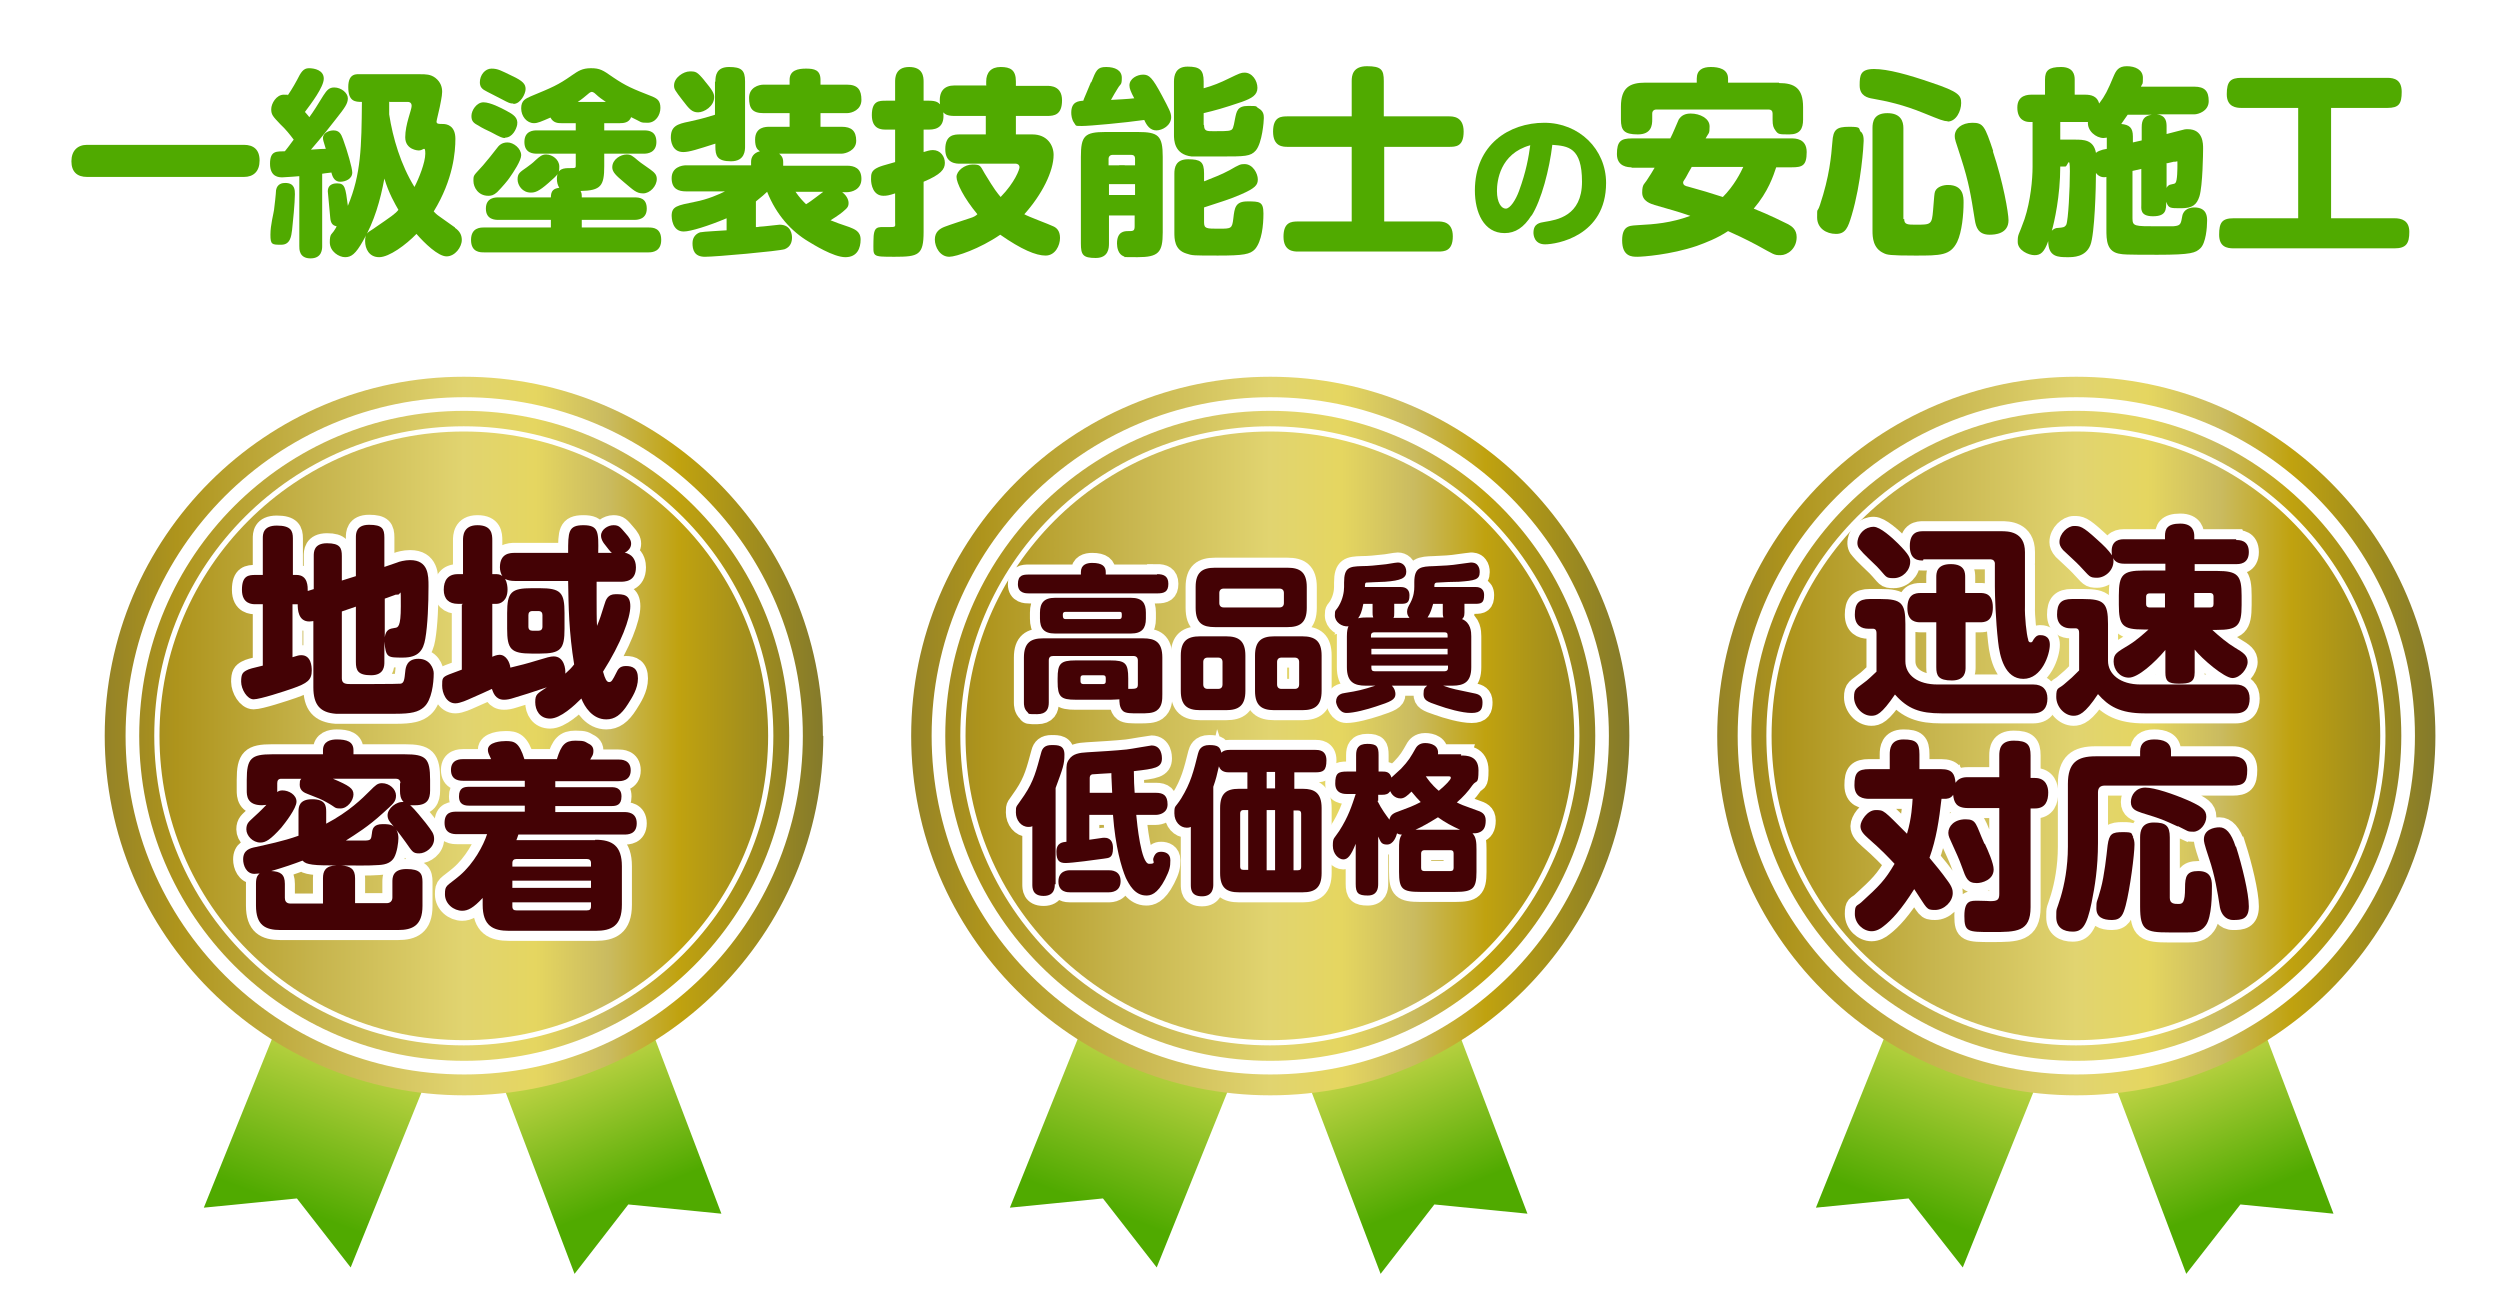 <?xml version="1.0" encoding="UTF-8"?>
<svg id="_レイヤー_1" data-name="レイヤー 1" xmlns="http://www.w3.org/2000/svg" xmlns:xlink="http://www.w3.org/1999/xlink" version="1.1" viewBox="0 0 623.1 322.3">
  <defs>
    <style>
      .cls-1 {
        fill: url(#linear-gradient);
      }

      .cls-1, .cls-2, .cls-3, .cls-4, .cls-5, .cls-6, .cls-7, .cls-8, .cls-9, .cls-10, .cls-11, .cls-12 {
        stroke-width: 0px;
      }

      .cls-13 {
        stroke-linecap: round;
        stroke-linejoin: round;
        stroke-width: 9px;
      }

      .cls-13, .cls-14, .cls-15, .cls-16 {
        fill: none;
        stroke: #fff;
      }

      .cls-2 {
        fill: #50aa00;
      }

      .cls-14 {
        stroke-width: 3.4px;
      }

      .cls-14, .cls-16 {
        stroke-miterlimit: 10;
      }

      .cls-15 {
        stroke-width: 5px;
      }

      .cls-3 {
        fill: url(#linear-gradient-4);
      }

      .cls-4 {
        fill: url(#linear-gradient-2);
      }

      .cls-5 {
        fill: url(#linear-gradient-3);
      }

      .cls-6 {
        fill: url(#linear-gradient-8);
      }

      .cls-7 {
        fill: url(#linear-gradient-9);
      }

      .cls-8 {
        fill: url(#linear-gradient-7);
      }

      .cls-9 {
        fill: url(#linear-gradient-5);
      }

      .cls-10 {
        fill: url(#linear-gradient-6);
      }

      .cls-16 {
        stroke-width: 1.3px;
      }

      .cls-11 {
        fill: #440205;
      }

      .cls-12 {
        fill: #fff;
      }

      .cls-17 {
        filter: url(#drop-shadow-26);
      }

      .cls-18 {
        filter: url(#drop-shadow-27);
      }

      .cls-19 {
        filter: url(#drop-shadow-28);
      }
    </style>
    <filter id="drop-shadow-26" filterUnits="userSpaceOnUse">
      <feOffset dx="5" dy="5"/>
      <feGaussianBlur result="blur" stdDeviation="4.2"/>
      <feFlood flood-color="#000" flood-opacity=".5"/>
      <feComposite in2="blur" operator="in"/>
      <feComposite in="SourceGraphic"/>
    </filter>
    <linearGradient id="linear-gradient" x1="86.5" y1="246" x2="67.7" y2="295.8" gradientUnits="userSpaceOnUse">
      <stop offset="0" stop-color="#dedf58"/>
      <stop offset="1" stop-color="#50aa00"/>
    </linearGradient>
    <linearGradient id="linear-gradient-2" x1="134.5" y1="249.4" x2="152.6" y2="293.3" xlink:href="#linear-gradient"/>
    <linearGradient id="linear-gradient-3" x1="21.1" y1="178.4" x2="200.2" y2="178.4" gradientUnits="userSpaceOnUse">
      <stop offset="0" stop-color="#958327"/>
      <stop offset=".1" stop-color="#ae941c"/>
      <stop offset=".3" stop-color="#c7b54e"/>
      <stop offset=".5" stop-color="#e1d470"/>
      <stop offset=".6" stop-color="#e5d660"/>
      <stop offset=".7" stop-color="#cabb60"/>
      <stop offset=".8" stop-color="#c0a20f"/>
      <stop offset="1" stop-color="#847a2b"/>
    </linearGradient>
    <filter id="drop-shadow-27" filterUnits="userSpaceOnUse">
      <feOffset dx="5" dy="5"/>
      <feGaussianBlur result="blur-2" stdDeviation="4.2"/>
      <feFlood flood-color="#000" flood-opacity=".5"/>
      <feComposite in2="blur-2" operator="in"/>
      <feComposite in="SourceGraphic"/>
    </filter>
    <linearGradient id="linear-gradient-4" x1="488.3" y1="246" x2="469.5" y2="295.8" xlink:href="#linear-gradient"/>
    <linearGradient id="linear-gradient-5" x1="536.2" y1="249.4" x2="554.4" y2="293.3" xlink:href="#linear-gradient"/>
    <linearGradient id="linear-gradient-6" x1="422.9" x2="602" xlink:href="#linear-gradient-3"/>
    <filter id="drop-shadow-28" filterUnits="userSpaceOnUse">
      <feOffset dx="5" dy="5"/>
      <feGaussianBlur result="blur-3" stdDeviation="4.2"/>
      <feFlood flood-color="#000" flood-opacity=".5"/>
      <feComposite in2="blur-3" operator="in"/>
      <feComposite in="SourceGraphic"/>
    </filter>
    <linearGradient id="linear-gradient-7" x1="287.4" y1="246" x2="268.6" y2="295.8" xlink:href="#linear-gradient"/>
    <linearGradient id="linear-gradient-8" x1="335.4" y1="249.4" x2="353.5" y2="293.3" xlink:href="#linear-gradient"/>
    <linearGradient id="linear-gradient-9" x1="222" x2="401.1" xlink:href="#linear-gradient-3"/>
  </defs>
  <g>
    <g>
      <g class="cls-17">
        <g>
          <polygon class="cls-1" points="82.4 310.9 69 293.7 45.8 296 68.5 239.8 105.1 254.8 82.4 310.9"/>
          <polygon class="cls-4" points="138.2 312.5 151.6 295.2 174.8 297.5 152.9 239.8 116.3 254.8 138.2 312.5"/>
        </g>
        <path class="cls-5" d="M200.2,178.4c0,49.5-40.1,89.6-89.5,89.6S21.1,227.9,21.1,178.4s40.1-89.5,89.5-89.5,89.5,40.1,89.5,89.5Z"/>
        <path class="cls-14" d="M193.4,178.4c0,45.7-37,82.7-82.7,82.7S28,224.1,28,178.4s37-82.7,82.7-82.7,82.7,37,82.7,82.7Z"/>
        <path class="cls-16" d="M187.1,178.4c0,42.2-34.2,76.5-76.5,76.5s-76.5-34.2-76.5-76.5,34.2-76.5,76.5-76.5,76.5,34.2,76.5,76.5Z"/>
      </g>
      <g>
        <g>
          <path class="cls-15" d="M78.2,147v-8.4c0-1,0-3.2,3.3-3.2s3.7,1.2,3.7,3.2v6.1l3.5-1.1v-9.6c0-1,0-3.2,3.3-3.2s3.8,1,3.8,3.2v7.3l3.2-1.1c.4-.2,1.9-.6,3.2-.6,4.6,0,4.6,3.8,4.6,6.5,0,4.4-.2,9.7-.8,13.1-.5,2.9-1.7,4.7-5.6,4.7s-4.2,0-4.6-4v5.1c0,.9,0,3.3-3.3,3.3s-3.8-1.2-3.8-3.3v-13.8l-3.5,1.2v16.7c0,1.4,1.1,1.4,2.4,1.4s11.9,0,12.3-.1c.8-.2.9-1,1.1-3,.1-1.1.4-3.2,3.3-3.2s3.8,2.5,3.8,3.6c0,2.5-.5,6.7-2.4,8.4-1.4,1.3-3.3,1.7-7.1,1.7s-14.3,0-14.9,0c-3.9-.3-5.6-2.2-5.6-6.6v-16.5c-.3,0-.6.1-1,.1-2.8,0-2.9-3-2.9-4.3h-1.3v13.2c1.3-.4,1.6-.5,2.2-.5,2.4,0,2.6,2.7,2.6,3.8,0,2.4-1.1,3.2-4.8,4.5-2,.7-8.1,2.7-9.7,2.7s-3.1-2.5-3.1-4.4.4-2.3,1.3-2.8c.7-.4,1.6-.6,4.1-1.2v-15.3h-1.8c-.8,0-3.4,0-3.4-3.6s1.7-3.7,3.4-3.7h1.8v-9.1c0-1,0-3.2,3.5-3.2s4,1.3,4,3.2v9.1h.9c2.9,0,2.8,3,2.8,4l1.6-.5ZM95.9,149.2v9.6c.3-1.9,1.2-2.1,2.5-2.3.8-.1,1.5-.2,1.5-5.4s0-2.9-.7-2.9-.6,0-.8.1l-2.5.9Z"/>
          <path class="cls-15" d="M115.4,150.5h-1.3c-2.2,0-3.5-1.2-3.5-3.5s1-3.9,3.5-3.9h1.3v-8.4c0-1,0-3.8,3.6-3.8s3.7,2.3,3.7,3.8v8.4h1.1c.7,0,1.2.3,1.4.5-.4-.7-.6-1.4-.6-2.2,0-3.5,2.5-3.6,3.7-3.6h13.3c0-5.2,0-6.9,3.8-6.9s3.8,1.7,3.7,6.9h3.4c-.5-.4-.9-1-2-2.4-.2-.3-.7-1-.7-1.9,0-1.5,1.7-2.6,3.1-2.6s1.7.5,3,2c1,1.1,1.4,1.8,1.4,2.6s-.4,1.6-1.6,2.3c.5,0,.8.2,1.2.4,1.4.8,1.6,2.4,1.6,3.2,0,3.6-2.8,3.6-4,3.6h-5.8c0,.9,0,3.9,0,4.5,0,2.1,0,5.1.1,6.5.7-1.7,1-2.6,1.8-5.2.4-1.4.9-2.7,2.8-2.7s3.7,0,3.7,3-2.3,9.2-6.8,16.3c.5,1.8.9,2.6,1.5,2.6s.8-.3,1.9-2.5c.3-.6.7-1.5,2.3-1.5s3,.5,3,3.1-1.5,4.8-2.5,6.4c-1.7,2.7-3.3,3.8-5.4,3.8-3.4,0-5.4-3.1-6.2-5.2-1.7,1.7-5.2,5-7.8,5s-3.7-2.1-3.7-4.1.5-2.1,2.9-3.7c-3.5,1.2-6.4,2.1-8.1,2.6-1.2.4-1.9.5-2.6.5-2.2,0-2.7-1.9-3-2.7-2,.9-2.3,1.1-5.1,2.3-.9.4-2.8,1.3-4,1.3-2.3,0-3.3-2.6-3.3-4.4s0-2.1,1.7-2.8c0,0,3-1.1,3.2-1.2v-16.2ZM122.7,163.7c.4-.2,1.2-.5,1.8-.5,1.7,0,2.6,2,2.7,3.2,2.5-.6,4.1-1,6.7-1.8,2.3-.7,3.3-1,4.1-1,2.6,0,3,3.1,2.9,4.3.8-.7,1.6-1.5,2.2-2.3-1.3-8-1.4-14.3-1.5-20.8h-13.3c-1.1,0-1.8-.2-2.4-.5.5.9.6,2,.6,2.6,0,2.9-1.8,3.6-2.7,3.6h-1.1v13.2ZM140.7,156.7c0,5.1-.9,6.2-6.2,6.2h-1.9c-5.3,0-6.2-1.1-6.2-6.2v-3.9c0-5.2,1-6.2,6.2-6.2h1.9c5.3,0,6.2,1.1,6.2,6.2v3.9ZM135.2,153.3c0-.6-.3-1-1-1h-1.5c-.7,0-1,.4-1,1v2.9c0,.7.4,1,1,1h1.5c.6,0,1-.3,1-1v-2.9Z"/>
          <path class="cls-15" d="M96.4,225.1c.9,0,1.4-.6,1.4-1.4v-3.9c0-1,0-3.2,3.5-3.2s4,1.2,4,3.2v6c0,4.9-2.5,6-6.1,6h-29.3c-3.8,0-6.1-1.2-6.1-6.1v-5.5c0-1.7.5-2.1.9-2.5-.4,0-.8.1-1.3.1-2,0-2.8-2.1-2.8-3.6,0-2.3,1.6-2.8,3.2-3.1,2.6-.6,6.7-1.4,10.6-2.8v-6c0-1.1.1-3.1,3.4-3.1s3.5,1.6,3.5,3.1v3c5.7-3,9-6.3,10.9-8.2,1.4-1.4,1.9-1.9,3-1.9,1.9,0,3.5,1.5,3.5,3.1s-.8,2.1-3.3,4.4c-3.6,3.3-6.7,5.2-9.2,6.8,2.1,0,2.7,0,4.6,0,1.7,0,1.7-.3,1.9-1.8.1-1,.3-2.3,2.7-2.3s2.6.4,3.3,1.3c.5.7.6,1.6.6,2.2,0,1-.3,3.5-1.1,4.9-.7,1.1-1.8,1.7-3.8,1.8-2.7.2-5.8.1-9.3.1,2.3.2,3.4.9,3.4,3.2v6.2h8.1ZM99.8,195.2c0-.7-.4-1.1-1.1-1.1h-15.7c4,1.7,5.1,2.4,5.1,3.9s-1.5,3.5-3.2,3.5-1-.2-3.6-1.6c-1.2-.7-2.3-1.1-4.6-2-.8-.3-2-.8-2-2.3s.3-1.2.4-1.5h-5c-.7,0-1,.4-1,1.1v2.2c.4-.3.8-.4,1.3-.4,1.6,0,3.5,1.1,3.5,2.8s-2.9,5.4-3.8,6.5c-2.7,3-3.9,3.7-5.2,3.7-1.9,0-3.5-1.7-3.5-3.3s.8-2,1.7-2.9c2.2-2,2.4-2.3,3.3-3.2-.3,0-.6.1-1.1.1-3.8,0-3.8-2.5-3.8-3.7v-2.6c0-5.4,1.1-6.4,6.3-6.4h12.7v-1c0-2.3,2-2.7,3.4-2.7,2.5,0,4.2.5,4.2,2.7v1h12.8c5.3,0,6.3,1,6.3,6.4v2.6c0,2.2-.7,3.7-3.7,3.7s-1,0-1.4-.1c.5.4,1.2,1,4,4.5,1.6,2.1,2.1,2.7,2.1,4,0,2.1-2.1,3.6-3.7,3.6s-1.7-.4-3.4-2.8c-1.8-2.5-2.8-3.7-3.3-4.3-.7-.8-1.2-1.4-1.2-2.4,0-1.7,2.2-3.5,4-3.3-.8-.8-.9-1.9-.9-2.7v-2ZM80.5,225.1v-6.2c0-1.8.6-3.1,3.3-3.2-1.8,0-4.7,0-5.9-.2-1.4-.2-1.9-.4-2.5-1-2.1.8-4.7,1.7-7.8,2.6,2.3.1,3.4.8,3.4,3.2v3.5c0,.7.3,1.4,1.4,1.4h8.1Z"/>
          <path class="cls-15" d="M148.4,209.3c4.2,0,6.6,1.5,6.6,6.6v9.6c0,5.3-2.6,6.5-6.6,6.5h-21.5c-4,0-6.6-1.2-6.6-6.5v-1.7c-2.3,2.5-3.7,3.2-5.1,3.2-2.1,0-4.3-1.7-4.3-4.1s.4-1.9,3.7-4.7c3.5-3,5.9-7.5,6.8-10.3h-7.5c-.8,0-3.1,0-3.1-2.8s1.9-2.8,3.1-2.8h16.9v-1.5h-13.8c-1,0-2.6-.1-2.6-2.3s1.3-2.4,2.6-2.4h13.8v-1.5h-15.3c-.8,0-3.1,0-3.1-2.7s2.4-2.7,3.1-2.7h6.9c-.5-1.1-.8-1.6-.8-2.3,0-2,3.4-2.2,4.5-2.2,2.1,0,3.3.3,4.6,4.5h8.1c1.1-3.6,2.1-4.6,4.6-4.6s2.4.3,3.2.7c.4.2,1.3.6,1.3,1.8s-.4,1.4-.8,2.2h7c.7,0,3.1,0,3.1,2.7s-2.5,2.7-3.1,2.7h-15.7v1.5h14c.9,0,2.5.1,2.5,2.3s-1.3,2.4-2.5,2.4h-14v1.5h17.2c.7,0,3.1,0,3.1,2.8s-2.3,2.8-3.1,2.8h-26.4c-.3.8-.3,1-.5,1.4h19.6ZM127.7,216h19.6v-.9c0-.7-.4-1-1-1h-17.6c-.6,0-1,.3-1,1v.9ZM127.7,219.5v1.8h19.6v-1.8h-19.6ZM127.7,224.9v1c0,.8.4,1,1,1h17.6c.6,0,1-.2,1-1v-1h-19.6Z"/>
        </g>
        <g>
          <path class="cls-12" d="M78.2,147v-8.4c0-1,0-3.2,3.3-3.2s3.7,1.2,3.7,3.2v6.1l3.5-1.1v-9.6c0-1,0-3.2,3.3-3.2s3.8,1,3.8,3.2v7.3l3.2-1.1c.4-.2,1.9-.6,3.2-.6,4.6,0,4.6,3.8,4.6,6.5,0,4.4-.2,9.7-.8,13.1-.5,2.9-1.7,4.7-5.6,4.7s-4.2,0-4.6-4v5.1c0,.9,0,3.3-3.3,3.3s-3.8-1.2-3.8-3.3v-13.8l-3.5,1.2v16.7c0,1.4,1.1,1.4,2.4,1.4s11.9,0,12.3-.1c.8-.2.9-1,1.1-3,.1-1.1.4-3.2,3.3-3.2s3.8,2.5,3.8,3.6c0,2.5-.5,6.7-2.4,8.4-1.4,1.3-3.3,1.7-7.1,1.7s-14.3,0-14.9,0c-3.9-.3-5.6-2.2-5.6-6.6v-16.5c-.3,0-.6.1-1,.1-2.8,0-2.9-3-2.9-4.3h-1.3v13.2c1.3-.4,1.6-.5,2.2-.5,2.4,0,2.6,2.7,2.6,3.8,0,2.4-1.1,3.2-4.8,4.5-2,.7-8.1,2.7-9.7,2.7s-3.1-2.5-3.1-4.4.4-2.3,1.3-2.8c.7-.4,1.6-.6,4.1-1.2v-15.3h-1.8c-.8,0-3.4,0-3.4-3.6s1.7-3.7,3.4-3.7h1.8v-9.1c0-1,0-3.2,3.5-3.2s4,1.3,4,3.2v9.1h.9c2.9,0,2.8,3,2.8,4l1.6-.5ZM95.9,149.2v9.6c.3-1.9,1.2-2.1,2.5-2.3.8-.1,1.5-.2,1.5-5.4s0-2.9-.7-2.9-.6,0-.8.1l-2.5.9Z"/>
          <path class="cls-12" d="M115.4,150.5h-1.3c-2.2,0-3.5-1.2-3.5-3.5s1-3.9,3.5-3.9h1.3v-8.4c0-1,0-3.8,3.6-3.8s3.7,2.3,3.7,3.8v8.4h1.1c.7,0,1.2.3,1.4.5-.4-.7-.6-1.4-.6-2.2,0-3.5,2.5-3.6,3.7-3.6h13.3c0-5.2,0-6.9,3.8-6.9s3.8,1.7,3.7,6.9h3.4c-.5-.4-.9-1-2-2.4-.2-.3-.7-1-.7-1.9,0-1.5,1.7-2.6,3.1-2.6s1.7.5,3,2c1,1.1,1.4,1.8,1.4,2.6s-.4,1.6-1.6,2.3c.5,0,.8.2,1.2.4,1.4.8,1.6,2.4,1.6,3.2,0,3.6-2.8,3.6-4,3.6h-5.8c0,.9,0,3.9,0,4.5,0,2.1,0,5.1.1,6.5.7-1.7,1-2.6,1.8-5.2.4-1.4.9-2.7,2.8-2.7s3.7,0,3.7,3-2.3,9.2-6.8,16.3c.5,1.8.9,2.6,1.5,2.6s.8-.3,1.9-2.5c.3-.6.7-1.5,2.3-1.5s3,.5,3,3.1-1.5,4.8-2.5,6.4c-1.7,2.7-3.3,3.8-5.4,3.8-3.4,0-5.4-3.1-6.2-5.2-1.7,1.7-5.2,5-7.8,5s-3.7-2.1-3.7-4.1.5-2.1,2.9-3.7c-3.5,1.2-6.4,2.1-8.1,2.6-1.2.4-1.9.5-2.6.5-2.2,0-2.7-1.9-3-2.7-2,.9-2.3,1.1-5.1,2.3-.9.4-2.8,1.3-4,1.3-2.3,0-3.3-2.6-3.3-4.4s0-2.1,1.7-2.8c0,0,3-1.1,3.2-1.2v-16.2ZM122.7,163.7c.4-.2,1.2-.5,1.8-.5,1.7,0,2.6,2,2.7,3.2,2.5-.6,4.1-1,6.7-1.8,2.3-.7,3.3-1,4.1-1,2.6,0,3,3.1,2.9,4.3.8-.7,1.6-1.5,2.2-2.3-1.3-8-1.4-14.3-1.5-20.8h-13.3c-1.1,0-1.8-.2-2.4-.5.5.9.6,2,.6,2.6,0,2.9-1.8,3.6-2.7,3.6h-1.1v13.2ZM140.7,156.7c0,5.1-.9,6.2-6.2,6.2h-1.9c-5.3,0-6.2-1.1-6.2-6.2v-3.9c0-5.2,1-6.2,6.2-6.2h1.9c5.3,0,6.2,1.1,6.2,6.2v3.9ZM135.2,153.3c0-.6-.3-1-1-1h-1.5c-.7,0-1,.4-1,1v2.9c0,.7.4,1,1,1h1.5c.6,0,1-.3,1-1v-2.9Z"/>
          <path class="cls-12" d="M96.4,225.1c.9,0,1.4-.6,1.4-1.4v-3.9c0-1,0-3.2,3.5-3.2s4,1.2,4,3.2v6c0,4.9-2.5,6-6.1,6h-29.3c-3.8,0-6.1-1.2-6.1-6.1v-5.5c0-1.7.5-2.1.9-2.5-.4,0-.8.1-1.3.1-2,0-2.8-2.1-2.8-3.6,0-2.3,1.6-2.8,3.2-3.1,2.6-.6,6.7-1.4,10.6-2.8v-6c0-1.1.1-3.1,3.4-3.1s3.5,1.6,3.5,3.1v3c5.7-3,9-6.3,10.9-8.2,1.4-1.4,1.9-1.9,3-1.9,1.9,0,3.5,1.5,3.5,3.1s-.8,2.1-3.3,4.4c-3.6,3.3-6.7,5.2-9.2,6.8,2.1,0,2.7,0,4.6,0,1.7,0,1.7-.3,1.9-1.8.1-1,.3-2.3,2.7-2.3s2.6.4,3.3,1.3c.5.7.6,1.6.6,2.2,0,1-.3,3.5-1.1,4.9-.7,1.1-1.8,1.7-3.8,1.8-2.7.2-5.8.1-9.3.1,2.3.2,3.4.9,3.4,3.2v6.2h8.1ZM99.8,195.2c0-.7-.4-1.1-1.1-1.1h-15.7c4,1.7,5.1,2.4,5.1,3.9s-1.5,3.5-3.2,3.5-1-.2-3.6-1.6c-1.2-.7-2.3-1.1-4.6-2-.8-.3-2-.8-2-2.3s.3-1.2.4-1.5h-5c-.7,0-1,.4-1,1.1v2.2c.4-.3.8-.4,1.3-.4,1.6,0,3.5,1.1,3.5,2.8s-2.9,5.4-3.8,6.5c-2.7,3-3.9,3.7-5.2,3.7-1.9,0-3.5-1.7-3.5-3.3s.8-2,1.7-2.9c2.2-2,2.4-2.3,3.3-3.2-.3,0-.6.1-1.1.1-3.8,0-3.8-2.5-3.8-3.7v-2.6c0-5.4,1.1-6.4,6.3-6.4h12.7v-1c0-2.3,2-2.7,3.4-2.7,2.5,0,4.2.5,4.2,2.7v1h12.8c5.3,0,6.3,1,6.3,6.4v2.6c0,2.2-.7,3.7-3.7,3.7s-1,0-1.4-.1c.5.4,1.2,1,4,4.5,1.6,2.1,2.1,2.7,2.1,4,0,2.1-2.1,3.6-3.7,3.6s-1.7-.4-3.4-2.8c-1.8-2.5-2.8-3.7-3.3-4.3-.7-.8-1.2-1.4-1.2-2.4,0-1.7,2.2-3.5,4-3.3-.8-.8-.9-1.9-.9-2.7v-2ZM80.5,225.1v-6.2c0-1.8.6-3.1,3.3-3.2-1.8,0-4.7,0-5.9-.2-1.4-.2-1.9-.4-2.5-1-2.1.8-4.7,1.7-7.8,2.6,2.3.1,3.4.8,3.4,3.2v3.5c0,.7.3,1.4,1.4,1.4h8.1Z"/>
          <path class="cls-12" d="M148.4,209.3c4.2,0,6.6,1.5,6.6,6.6v9.6c0,5.3-2.6,6.5-6.6,6.5h-21.5c-4,0-6.6-1.2-6.6-6.5v-1.7c-2.3,2.5-3.7,3.2-5.1,3.2-2.1,0-4.3-1.7-4.3-4.1s.4-1.9,3.7-4.7c3.5-3,5.9-7.5,6.8-10.3h-7.5c-.8,0-3.1,0-3.1-2.8s1.9-2.8,3.1-2.8h16.9v-1.5h-13.8c-1,0-2.6-.1-2.6-2.3s1.3-2.4,2.6-2.4h13.8v-1.5h-15.3c-.8,0-3.1,0-3.1-2.7s2.4-2.7,3.1-2.7h6.9c-.5-1.1-.8-1.6-.8-2.3,0-2,3.4-2.2,4.5-2.2,2.1,0,3.3.3,4.6,4.5h8.1c1.1-3.6,2.1-4.6,4.6-4.6s2.4.3,3.2.7c.4.2,1.3.6,1.3,1.8s-.4,1.4-.8,2.2h7c.7,0,3.1,0,3.1,2.7s-2.5,2.7-3.1,2.7h-15.7v1.5h14c.9,0,2.5.1,2.5,2.3s-1.3,2.4-2.5,2.4h-14v1.5h17.2c.7,0,3.1,0,3.1,2.8s-2.3,2.8-3.1,2.8h-26.4c-.3.8-.3,1-.5,1.4h19.6ZM127.7,216h19.6v-.9c0-.7-.4-1-1-1h-17.6c-.6,0-1,.3-1,1v.9ZM127.7,219.5v1.8h19.6v-1.8h-19.6ZM127.7,224.9v1c0,.8.4,1,1,1h17.6c.6,0,1-.2,1-1v-1h-19.6Z"/>
        </g>
        <g>
          <path class="cls-11" d="M78.2,147v-8.4c0-1,0-3.2,3.3-3.2s3.7,1.2,3.7,3.2v6.1l3.5-1.1v-9.6c0-1,0-3.2,3.3-3.2s3.8,1,3.8,3.2v7.3l3.2-1.1c.4-.2,1.9-.6,3.2-.6,4.6,0,4.6,3.8,4.6,6.5,0,4.4-.2,9.7-.8,13.1-.5,2.9-1.7,4.7-5.6,4.7s-4.2,0-4.6-4v5.1c0,.9,0,3.3-3.3,3.3s-3.8-1.2-3.8-3.3v-13.8l-3.5,1.2v16.7c0,1.4,1.1,1.4,2.4,1.4s11.9,0,12.3-.1c.8-.2.9-1,1.1-3,.1-1.1.4-3.2,3.3-3.2s3.8,2.5,3.8,3.6c0,2.5-.5,6.7-2.4,8.4-1.4,1.3-3.3,1.7-7.1,1.7s-14.3,0-14.9,0c-3.9-.3-5.6-2.2-5.6-6.6v-16.5c-.3,0-.6.1-1,.1-2.8,0-2.9-3-2.9-4.3h-1.3v13.2c1.3-.4,1.6-.5,2.2-.5,2.4,0,2.6,2.7,2.6,3.8,0,2.4-1.1,3.2-4.8,4.5-2,.7-8.1,2.7-9.7,2.7s-3.1-2.5-3.1-4.4.4-2.3,1.3-2.8c.7-.4,1.6-.6,4.1-1.2v-15.3h-1.8c-.8,0-3.4,0-3.4-3.6s1.7-3.7,3.4-3.7h1.8v-9.1c0-1,0-3.2,3.5-3.2s4,1.3,4,3.2v9.1h.9c2.9,0,2.8,3,2.8,4l1.6-.5ZM95.9,149.2v9.6c.3-1.9,1.2-2.1,2.5-2.3.8-.1,1.5-.2,1.5-5.4s0-2.9-.7-2.9-.6,0-.8.1l-2.5.9Z"/>
          <path class="cls-11" d="M115.4,150.5h-1.3c-2.2,0-3.5-1.2-3.5-3.5s1-3.9,3.5-3.9h1.3v-8.4c0-1,0-3.8,3.6-3.8s3.7,2.3,3.7,3.8v8.4h1.1c.7,0,1.2.3,1.4.5-.4-.7-.6-1.4-.6-2.2,0-3.5,2.5-3.6,3.7-3.6h13.3c0-5.2,0-6.9,3.8-6.9s3.8,1.7,3.7,6.9h3.4c-.5-.4-.9-1-2-2.4-.2-.3-.7-1-.7-1.9,0-1.5,1.7-2.6,3.1-2.6s1.7.5,3,2c1,1.1,1.4,1.8,1.4,2.6s-.4,1.6-1.6,2.3c.5,0,.8.2,1.2.4,1.4.8,1.6,2.4,1.6,3.2,0,3.6-2.8,3.6-4,3.6h-5.8c0,.9,0,3.9,0,4.5,0,2.1,0,5.1.1,6.5.7-1.7,1-2.6,1.8-5.2.4-1.4.9-2.7,2.8-2.7s3.7,0,3.7,3-2.3,9.2-6.8,16.3c.5,1.8.9,2.6,1.5,2.6s.8-.3,1.9-2.5c.3-.6.7-1.5,2.3-1.5s3,.5,3,3.1-1.5,4.8-2.5,6.4c-1.7,2.7-3.3,3.8-5.4,3.8-3.4,0-5.4-3.1-6.2-5.2-1.7,1.7-5.2,5-7.8,5s-3.7-2.1-3.7-4.1.5-2.1,2.9-3.7c-3.5,1.2-6.4,2.1-8.1,2.6-1.2.4-1.9.5-2.6.5-2.2,0-2.7-1.9-3-2.7-2,.9-2.3,1.1-5.1,2.3-.9.4-2.8,1.3-4,1.3-2.3,0-3.3-2.6-3.3-4.4s0-2.1,1.7-2.8c0,0,3-1.1,3.2-1.2v-16.2ZM122.7,163.7c.4-.2,1.2-.5,1.8-.5,1.7,0,2.6,2,2.7,3.2,2.5-.6,4.1-1,6.7-1.8,2.3-.7,3.3-1,4.1-1,2.6,0,3,3.1,2.9,4.3.8-.7,1.6-1.5,2.2-2.3-1.3-8-1.4-14.3-1.5-20.8h-13.3c-1.1,0-1.8-.2-2.4-.5.5.9.6,2,.6,2.6,0,2.9-1.8,3.6-2.7,3.6h-1.1v13.2ZM140.7,156.7c0,5.1-.9,6.2-6.2,6.2h-1.9c-5.3,0-6.2-1.1-6.2-6.2v-3.9c0-5.2,1-6.2,6.2-6.2h1.9c5.3,0,6.2,1.1,6.2,6.2v3.9ZM135.2,153.3c0-.6-.3-1-1-1h-1.5c-.7,0-1,.4-1,1v2.9c0,.7.4,1,1,1h1.5c.6,0,1-.3,1-1v-2.9Z"/>
          <path class="cls-11" d="M96.4,225.1c.9,0,1.4-.6,1.4-1.4v-3.9c0-1,0-3.2,3.5-3.2s4,1.2,4,3.2v6c0,4.9-2.5,6-6.1,6h-29.3c-3.8,0-6.1-1.2-6.1-6.1v-5.5c0-1.7.5-2.1.9-2.5-.4,0-.8.1-1.3.1-2,0-2.8-2.1-2.8-3.6,0-2.3,1.6-2.8,3.2-3.1,2.6-.6,6.7-1.4,10.6-2.8v-6c0-1.1.1-3.1,3.4-3.1s3.5,1.6,3.5,3.1v3c5.7-3,9-6.3,10.9-8.2,1.4-1.4,1.9-1.9,3-1.9,1.9,0,3.5,1.5,3.5,3.1s-.8,2.1-3.3,4.4c-3.6,3.3-6.7,5.2-9.2,6.8,2.1,0,2.7,0,4.6,0,1.7,0,1.7-.3,1.9-1.8.1-1,.3-2.3,2.7-2.3s2.6.4,3.3,1.3c.5.7.6,1.6.6,2.2,0,1-.3,3.5-1.1,4.9-.7,1.1-1.8,1.7-3.8,1.8-2.7.2-5.8.1-9.3.1,2.3.2,3.4.9,3.4,3.2v6.2h8.1ZM99.8,195.2c0-.7-.4-1.1-1.1-1.1h-15.7c4,1.7,5.1,2.4,5.1,3.9s-1.5,3.5-3.2,3.5-1-.2-3.6-1.6c-1.2-.7-2.3-1.1-4.6-2-.8-.3-2-.8-2-2.3s.3-1.2.4-1.5h-5c-.7,0-1,.4-1,1.1v2.2c.4-.3.8-.4,1.3-.4,1.6,0,3.5,1.1,3.5,2.8s-2.9,5.4-3.8,6.5c-2.7,3-3.9,3.7-5.2,3.7-1.9,0-3.5-1.7-3.5-3.3s.8-2,1.7-2.9c2.2-2,2.4-2.3,3.3-3.2-.3,0-.6.1-1.1.1-3.8,0-3.8-2.5-3.8-3.7v-2.6c0-5.4,1.1-6.4,6.3-6.4h12.7v-1c0-2.3,2-2.7,3.4-2.7,2.5,0,4.2.5,4.2,2.7v1h12.8c5.3,0,6.3,1,6.3,6.4v2.6c0,2.2-.7,3.7-3.7,3.7s-1,0-1.4-.1c.5.4,1.2,1,4,4.5,1.6,2.1,2.1,2.7,2.1,4,0,2.1-2.1,3.6-3.7,3.6s-1.7-.4-3.4-2.8c-1.8-2.5-2.8-3.7-3.3-4.3-.7-.8-1.2-1.4-1.2-2.4,0-1.7,2.2-3.5,4-3.3-.8-.8-.9-1.9-.9-2.7v-2ZM80.5,225.1v-6.2c0-1.8.6-3.1,3.3-3.2-1.8,0-4.7,0-5.9-.2-1.4-.2-1.9-.4-2.5-1-2.1.8-4.7,1.7-7.8,2.6,2.3.1,3.4.8,3.4,3.2v3.5c0,.7.3,1.4,1.4,1.4h8.1Z"/>
          <path class="cls-11" d="M148.4,209.3c4.2,0,6.6,1.5,6.6,6.6v9.6c0,5.3-2.6,6.5-6.6,6.5h-21.5c-4,0-6.6-1.2-6.6-6.5v-1.7c-2.3,2.5-3.7,3.2-5.1,3.2-2.1,0-4.3-1.7-4.3-4.1s.4-1.9,3.7-4.7c3.5-3,5.9-7.5,6.8-10.3h-7.5c-.8,0-3.1,0-3.1-2.8s1.9-2.8,3.1-2.8h16.9v-1.5h-13.8c-1,0-2.6-.1-2.6-2.3s1.3-2.4,2.6-2.4h13.8v-1.5h-15.3c-.8,0-3.1,0-3.1-2.7s2.4-2.7,3.1-2.7h6.9c-.5-1.1-.8-1.6-.8-2.3,0-2,3.4-2.2,4.5-2.2,2.1,0,3.3.3,4.6,4.5h8.1c1.1-3.6,2.1-4.6,4.6-4.6s2.4.3,3.2.7c.4.2,1.3.6,1.3,1.8s-.4,1.4-.8,2.2h7c.7,0,3.1,0,3.1,2.7s-2.5,2.7-3.1,2.7h-15.7v1.5h14c.9,0,2.5.1,2.5,2.3s-1.3,2.4-2.5,2.4h-14v1.5h17.2c.7,0,3.1,0,3.1,2.8s-2.3,2.8-3.1,2.8h-26.4c-.3.8-.3,1-.5,1.4h19.6ZM127.7,216h19.6v-.9c0-.7-.4-1-1-1h-17.6c-.6,0-1,.3-1,1v.9ZM127.7,219.5v1.8h19.6v-1.8h-19.6ZM127.7,224.9v1c0,.8.4,1,1,1h17.6c.6,0,1-.2,1-1v-1h-19.6Z"/>
        </g>
      </g>
    </g>
    <g>
      <g class="cls-18">
        <g>
          <polygon class="cls-3" points="484.2 310.9 470.7 293.7 447.6 296 470.2 239.8 506.8 254.8 484.2 310.9"/>
          <polygon class="cls-9" points="539.9 312.5 553.4 295.2 576.6 297.5 554.7 239.8 518.1 254.8 539.9 312.5"/>
        </g>
        <path class="cls-10" d="M602,178.4c0,49.5-40.1,89.6-89.5,89.6s-89.5-40.1-89.5-89.6,40.1-89.5,89.5-89.5,89.5,40.1,89.5,89.5Z"/>
        <path class="cls-14" d="M595.2,178.4c0,45.7-37,82.7-82.7,82.7s-82.7-37-82.7-82.7,37-82.7,82.7-82.7,82.7,37,82.7,82.7Z"/>
        <path class="cls-16" d="M588.9,178.4c0,42.2-34.2,76.5-76.5,76.5s-76.5-34.2-76.5-76.5,34.2-76.5,76.5-76.5,76.5,34.2,76.5,76.5Z"/>
      </g>
      <g>
        <g>
          <path class="cls-15" d="M506.8,170.6c2.3,0,3.5,1.3,3.5,3.5s-1,3.7-3.6,3.7h-22.8c-5.4,0-8.4-1.1-11.6-4.7-3.4,5-4.6,5.3-5.9,5.3-2.3,0-4.3-2.3-4.3-4.6s.6-2.1,3.2-4.2c.1-.1,1.4-1.2,2.4-2.2v-9.4c0-.5,0-1.3-.9-1.3h-1.2c-1.5,0-3.3-.7-3.3-3.5s1-3.9,3.7-3.9h2.7c5.2,0,6.2,1,6.2,6.2v9.3c0,3.5,3.1,5.8,8,5.8h23.8ZM467,131.3c1.6,0,4.6,2.7,6.1,4.2,2.8,2.8,3,3.6,3,4.5,0,2.2-1.9,4.1-4.1,4.1s-1.7-.3-4.2-2.9c-.7-.7-3.6-3.4-4.1-4.1-.6-.6-.9-1.3-.7-2.4.3-1.7,1.8-3.4,4-3.4ZM493.5,147.8c1,0,3.2,0,3.2,3.6s-2.1,3.7-3.2,3.7h-3.6v11.2c0,.9,0,3.3-3.4,3.3s-3.9-1.2-3.9-3.3v-11.2h-3.9c-.9,0-3.3,0-3.3-3.5s1.9-3.8,3.3-3.8h3.9v-3.9c0-1,0-3.3,3.6-3.3s3.6,2.2,3.6,3.3v3.9h3.6ZM479.3,139.7c-1,0-3.3,0-3.3-3.6s2.2-3.7,3.3-3.7h19.5c1.6,0,5.9,0,5.9,5.2s0,.8,0,3.1c0,1.7,0,2,0,4.9v5.4c-.1,2.7.4,7.2.8,8.4,0,.2.1.7.6.7s.4-.2.8-.8c.5-.7.9-1,1.5-1s2.5,0,2.5,2.4-2,8.5-6.6,8.5-5.9-5.5-6.3-9.3c-.6-5.3-.8-11.4-.8-13.8s0-5.6,0-5.8c-.2-.9-.9-.9-1.3-.9h-16.5Z"/>
          <path class="cls-15" d="M557.2,170.6c2.3,0,3.5,1.3,3.5,3.5s-.9,3.7-3.5,3.7h-22.7c-6.1,0-9-1.8-11.6-4.8-3.3,5-4.8,5.4-6.1,5.4-2.2,0-4.3-2.2-4.3-4.7s.5-1.9,1.9-3.1c1.9-1.6,2.1-1.8,3.8-3.5v-9.2c0-.5,0-1.3-.9-1.3h-1.3c-1.3,0-3.3-.6-3.3-3.4s1-3.9,3.7-3.9h2.8c5.2,0,6.2,1,6.2,6.2v9.2c0,3.3,3,5.9,8.1,5.9h23.6ZM557.4,134.6c.8,0,3.1,0,3.1,3s-2.4,3-3.1,3h-10.4v1.7h5.5c5.3,0,6.2,1.1,6.2,6.2v2.3c0,5.2-1,6.2-6.2,6.2h-1.1c1.6,1.5,3.9,3.4,5.6,4.4,2.2,1.3,3.2,2,3.2,3.6s-1.8,4-3.8,4-7.6-4.8-9.4-7.1v5.7c0,2.5-1.3,2.8-4,2.8s-3.3-.7-3.3-2.8v-5.6c-2.7,3.2-6.8,6.9-9.1,6.9s-3.8-2-3.8-4,.8-2.3,3.9-4.2c1.8-1.1,3.8-2.9,4.8-3.8h-1.2c-5.3,0-6.2-1-6.2-6.2v-2.3c0-5.2,1-6.2,6.2-6.2h5.4v-1.7h-10.3c-1.4,0-2.3-.5-2.7-1.4.5,2.9-2,4.9-4,4.9s-1.8-.3-4.3-2.9c-.6-.7-3.6-3.4-4.2-4-.7-.8-.9-1.4-.9-2,0-2.2,2.1-4,3.6-4s2.1,0,5.7,3.3c1.9,1.7,2.8,2.6,3.8,4-.5-3.2,1.2-4,2.9-4h10.3v-.8c0-1.7.5-3.1,3.8-3.1s3.5,2.2,3.5,3.1v.8h10.4ZM539.6,151.4v-3.5h-3.9c-.5,0-.8.3-.8.8v1.9c0,.5.3.8.8.8h3.9ZM546.9,151.4h4c.5,0,.8-.2.8-.9v-1.8c0-.7-.4-.9-.8-.9h-4v3.5Z"/>
          <path class="cls-15" d="M498.3,193.9v-5.6c0-1.4.2-3.7,3.6-3.7s4.2,1,4.2,3.7v5.6h1.1c2.8,0,3.3,2.3,3.3,3.6,0,2-.6,4-3.3,4h-1.1v24.6c0,6.2-3.5,6.2-9.6,6.2s-6.9,0-6.9-4,1.6-3.8,3.5-3.8,2.5.1,2.9.1c1.8,0,2.3-.3,2.3-1.8v-21.4h-7.8c-3,0-3.5-1.5-3.7-3.3-.6,1-1.7,1-2.1,1h-.8c-.6,5.3-1.3,10-3,14.7,1.6,1.9,3,3.6,4.5,5.7,1.2,1.6,1.3,2.4,1.3,3.1,0,2.1-2.1,4.2-4.4,4.2s-1.9-.3-5.2-5.2c-3.2,5.1-5.6,7.7-7.7,9.3-.7.6-1.8,1.2-2.9,1.2-2.1,0-4.2-1.9-4.2-4.3s.5-1.9,1.6-2.9c4.5-4.1,5.9-5.5,8.3-9.6-1.3-1.4-3.5-3.7-6.4-6.2-1.2-1.1-2.1-1.9-2.1-3.2s1.7-4,3.8-4,1.9,0,7.8,5.9c1.2-4,1.3-7.4,1.4-8.7h-10.8c-1.4,0-3.7-.3-3.7-3.4s.8-4,3.7-4h5.1v-3.7c0-1.3.2-3.7,3.4-3.7s4,.8,4,3.7v3.7h5.4c2.9,0,3.4,1.3,3.6,3.4.9-1.4,2.4-1.4,3.2-1.4h7.8ZM494.7,210.3c.8,1.7,2.2,4.9,2.2,6.4,0,2.6-2.9,3.4-4.2,3.4-2.3,0-2.7-1.2-3.7-4-.8-2.2-1.2-3-2.6-6.1-.4-.9-.8-1.6-.8-2.4,0-1.7,1.5-3.4,4.3-3.4s2.5,1.2,4.7,6.1Z"/>
          <path class="cls-15" d="M533.4,187.3c0-2.1,1.3-3,3.5-3s4.2.6,4.2,3v1.2h15.3c1.4,0,3.7.3,3.7,3.4s-.8,3.9-3.7,3.9h-31.8c-1.1,0-1.7.5-1.7,1.7v12.6c0,6.2-.8,11-1.6,14.9-1.2,5.9-2.4,7.2-4.7,7.2s-4.1-1-4.1-3.6,0-1.3,1.1-5c.9-3,1.8-7.4,1.8-12.6v-15.6c0-5.3,2.3-6.9,6.9-6.9h11.1v-1.2ZM531.6,208.6c.3.6.4,1.2.4,1.9,0,2.4-1.1,11-2.2,15.2-.6,2.2-1.1,3.6-3.4,3.6s-3.9-.7-3.9-2.9.1-1.1,1.1-4.9c.9-3.3,1.4-8.1,1.7-10.8.4-2.9,1.1-3.3,3.8-3.3s2,.3,2.6,1.2ZM542.8,206c-3.7-1.7-3.8-1.8-9-3.4-1.4-.5-2.7-.9-2.7-2.7s1.3-3.6,3.6-3.6,7,1.6,10.7,3.2c3.3,1.5,4.5,2.3,4.5,4.1s-1.6,3.7-3.2,3.7-1.2-.1-3.9-1.4ZM540.8,223.8c0,1.5,1.2,1.5,2.2,1.5s1.6-.3,1.6-4c0-2.9.4-4.2,3.3-4.2s3.4,1.7,3.4,3.7,0,7.7-1.5,9.8c-1.2,1.7-2.8,1.8-4.5,1.8h-4.7c-5.8,0-7.2-.5-7.2-6.4v-17.3c0-1.6.4-3.7,3.4-3.7s4,.8,4,3.7v15.1ZM557.3,211c1.5,4.7,3.2,11.6,3.2,14.9s-1.9,3.4-3.9,3.4-3-1.6-3.3-3.1c-.6-3.9-1.3-8.1-2.7-12.2-1.3-3.9-1.3-4.3-1.3-4.8,0-2.4,2.4-3,3.9-3s2.9,1.3,4,4.8Z"/>
        </g>
        <g>
          <path class="cls-12" d="M506.8,170.6c2.3,0,3.5,1.3,3.5,3.5s-1,3.7-3.6,3.7h-22.8c-5.4,0-8.4-1.1-11.6-4.7-3.4,5-4.6,5.3-5.9,5.3-2.3,0-4.3-2.3-4.3-4.6s.6-2.1,3.2-4.2c.1-.1,1.4-1.2,2.4-2.2v-9.4c0-.5,0-1.3-.9-1.3h-1.2c-1.5,0-3.3-.7-3.3-3.5s1-3.9,3.7-3.9h2.7c5.2,0,6.2,1,6.2,6.2v9.3c0,3.5,3.1,5.8,8,5.8h23.8ZM467,131.3c1.6,0,4.6,2.7,6.1,4.2,2.8,2.8,3,3.6,3,4.5,0,2.2-1.9,4.1-4.1,4.1s-1.7-.3-4.2-2.9c-.7-.7-3.6-3.4-4.1-4.1-.6-.6-.9-1.3-.7-2.4.3-1.7,1.8-3.4,4-3.4ZM493.5,147.8c1,0,3.2,0,3.2,3.6s-2.1,3.7-3.2,3.7h-3.6v11.2c0,.9,0,3.3-3.4,3.3s-3.9-1.2-3.9-3.3v-11.2h-3.9c-.9,0-3.3,0-3.3-3.5s1.9-3.8,3.3-3.8h3.9v-3.9c0-1,0-3.3,3.6-3.3s3.6,2.2,3.6,3.3v3.9h3.6ZM479.3,139.7c-1,0-3.3,0-3.3-3.6s2.2-3.7,3.3-3.7h19.5c1.6,0,5.9,0,5.9,5.2s0,.8,0,3.1c0,1.7,0,2,0,4.9v5.4c-.1,2.7.4,7.2.8,8.4,0,.2.1.7.6.7s.4-.2.8-.8c.5-.7.9-1,1.5-1s2.5,0,2.5,2.4-2,8.5-6.6,8.5-5.9-5.5-6.3-9.3c-.6-5.3-.8-11.4-.8-13.8s0-5.6,0-5.8c-.2-.9-.9-.9-1.3-.9h-16.5Z"/>
          <path class="cls-12" d="M557.2,170.6c2.3,0,3.5,1.3,3.5,3.5s-.9,3.7-3.5,3.7h-22.7c-6.1,0-9-1.8-11.6-4.8-3.3,5-4.8,5.4-6.1,5.4-2.2,0-4.3-2.2-4.3-4.7s.5-1.9,1.9-3.1c1.9-1.6,2.1-1.8,3.8-3.5v-9.2c0-.5,0-1.3-.9-1.3h-1.3c-1.3,0-3.3-.6-3.3-3.4s1-3.9,3.7-3.9h2.8c5.2,0,6.2,1,6.2,6.2v9.2c0,3.3,3,5.9,8.1,5.9h23.6ZM557.4,134.6c.8,0,3.1,0,3.1,3s-2.4,3-3.1,3h-10.4v1.7h5.5c5.3,0,6.2,1.1,6.2,6.2v2.3c0,5.2-1,6.2-6.2,6.2h-1.1c1.6,1.5,3.9,3.4,5.6,4.4,2.2,1.3,3.2,2,3.2,3.6s-1.8,4-3.8,4-7.6-4.8-9.4-7.1v5.7c0,2.5-1.3,2.8-4,2.8s-3.3-.7-3.3-2.8v-5.6c-2.7,3.2-6.8,6.9-9.1,6.9s-3.8-2-3.8-4,.8-2.3,3.9-4.2c1.8-1.1,3.8-2.9,4.8-3.8h-1.2c-5.3,0-6.2-1-6.2-6.2v-2.3c0-5.2,1-6.2,6.2-6.2h5.4v-1.7h-10.3c-1.4,0-2.3-.5-2.7-1.4.5,2.9-2,4.9-4,4.9s-1.8-.3-4.3-2.9c-.6-.7-3.6-3.4-4.2-4-.7-.8-.9-1.4-.9-2,0-2.2,2.1-4,3.6-4s2.1,0,5.7,3.3c1.9,1.7,2.8,2.6,3.8,4-.5-3.2,1.2-4,2.9-4h10.3v-.8c0-1.7.5-3.1,3.8-3.1s3.5,2.2,3.5,3.1v.8h10.4ZM539.6,151.4v-3.5h-3.9c-.5,0-.8.3-.8.8v1.9c0,.5.3.8.8.8h3.9ZM546.9,151.4h4c.5,0,.8-.2.8-.9v-1.8c0-.7-.4-.9-.8-.9h-4v3.5Z"/>
          <path class="cls-12" d="M498.3,193.9v-5.6c0-1.4.2-3.7,3.6-3.7s4.2,1,4.2,3.7v5.6h1.1c2.8,0,3.3,2.3,3.3,3.6,0,2-.6,4-3.3,4h-1.1v24.6c0,6.2-3.5,6.2-9.6,6.2s-6.9,0-6.9-4,1.6-3.8,3.5-3.8,2.5.1,2.9.1c1.8,0,2.3-.3,2.3-1.8v-21.4h-7.8c-3,0-3.5-1.5-3.7-3.3-.6,1-1.7,1-2.1,1h-.8c-.6,5.3-1.3,10-3,14.7,1.6,1.9,3,3.6,4.5,5.7,1.2,1.6,1.3,2.4,1.3,3.1,0,2.1-2.1,4.2-4.4,4.2s-1.9-.3-5.2-5.2c-3.2,5.1-5.6,7.7-7.7,9.3-.7.6-1.8,1.2-2.9,1.2-2.1,0-4.2-1.9-4.2-4.3s.5-1.9,1.6-2.9c4.5-4.1,5.9-5.5,8.3-9.6-1.3-1.4-3.5-3.7-6.4-6.2-1.2-1.1-2.1-1.9-2.1-3.2s1.7-4,3.8-4,1.9,0,7.8,5.9c1.2-4,1.3-7.4,1.4-8.7h-10.8c-1.4,0-3.7-.3-3.7-3.4s.8-4,3.7-4h5.1v-3.7c0-1.3.2-3.7,3.4-3.7s4,.8,4,3.7v3.7h5.4c2.9,0,3.4,1.3,3.6,3.4.9-1.4,2.4-1.4,3.2-1.4h7.8ZM494.7,210.3c.8,1.7,2.2,4.9,2.2,6.4,0,2.6-2.9,3.4-4.2,3.4-2.3,0-2.7-1.2-3.7-4-.8-2.2-1.2-3-2.6-6.1-.4-.9-.8-1.6-.8-2.4,0-1.7,1.5-3.4,4.3-3.4s2.5,1.2,4.7,6.1Z"/>
          <path class="cls-12" d="M533.4,187.3c0-2.1,1.3-3,3.5-3s4.2.6,4.2,3v1.2h15.3c1.4,0,3.7.3,3.7,3.4s-.8,3.9-3.7,3.9h-31.8c-1.1,0-1.7.5-1.7,1.7v12.6c0,6.2-.8,11-1.6,14.9-1.2,5.9-2.4,7.2-4.7,7.2s-4.1-1-4.1-3.6,0-1.3,1.1-5c.9-3,1.8-7.4,1.8-12.6v-15.6c0-5.3,2.3-6.9,6.9-6.9h11.1v-1.2ZM531.6,208.6c.3.6.4,1.2.4,1.9,0,2.4-1.1,11-2.2,15.2-.6,2.2-1.1,3.6-3.4,3.6s-3.9-.7-3.9-2.9.1-1.1,1.1-4.9c.9-3.3,1.4-8.1,1.7-10.8.4-2.9,1.1-3.3,3.8-3.3s2,.3,2.6,1.2ZM542.8,206c-3.7-1.7-3.8-1.8-9-3.4-1.4-.5-2.7-.9-2.7-2.7s1.3-3.6,3.6-3.6,7,1.6,10.7,3.2c3.3,1.5,4.5,2.3,4.5,4.1s-1.6,3.7-3.2,3.7-1.2-.1-3.9-1.4ZM540.8,223.8c0,1.5,1.2,1.5,2.2,1.5s1.6-.3,1.6-4c0-2.9.4-4.2,3.3-4.2s3.4,1.7,3.4,3.7,0,7.7-1.5,9.8c-1.2,1.7-2.8,1.8-4.5,1.8h-4.7c-5.8,0-7.2-.5-7.2-6.4v-17.3c0-1.6.4-3.7,3.4-3.7s4,.8,4,3.7v15.1ZM557.3,211c1.5,4.7,3.2,11.6,3.2,14.9s-1.9,3.4-3.9,3.4-3-1.6-3.3-3.1c-.6-3.9-1.3-8.1-2.7-12.2-1.3-3.9-1.3-4.3-1.3-4.8,0-2.4,2.4-3,3.9-3s2.9,1.3,4,4.8Z"/>
        </g>
        <g>
          <path class="cls-11" d="M506.8,170.6c2.3,0,3.5,1.3,3.5,3.5s-1,3.7-3.6,3.7h-22.8c-5.4,0-8.4-1.1-11.6-4.7-3.4,5-4.6,5.3-5.9,5.3-2.3,0-4.3-2.3-4.3-4.6s.6-2.1,3.2-4.2c.1-.1,1.4-1.2,2.4-2.2v-9.4c0-.5,0-1.3-.9-1.3h-1.2c-1.5,0-3.3-.7-3.3-3.5s1-3.9,3.7-3.9h2.7c5.2,0,6.2,1,6.2,6.2v9.3c0,3.5,3.1,5.8,8,5.8h23.8ZM467,131.3c1.6,0,4.6,2.7,6.1,4.2,2.8,2.8,3,3.6,3,4.5,0,2.2-1.9,4.1-4.1,4.1s-1.7-.3-4.2-2.9c-.7-.7-3.6-3.4-4.1-4.1-.6-.6-.9-1.3-.7-2.4.3-1.7,1.8-3.4,4-3.4ZM493.5,147.8c1,0,3.2,0,3.2,3.6s-2.1,3.7-3.2,3.7h-3.6v11.2c0,.9,0,3.3-3.4,3.3s-3.9-1.2-3.9-3.3v-11.2h-3.9c-.9,0-3.3,0-3.3-3.5s1.9-3.8,3.3-3.8h3.9v-3.9c0-1,0-3.3,3.6-3.3s3.6,2.2,3.6,3.3v3.9h3.6ZM479.3,139.7c-1,0-3.3,0-3.3-3.6s2.2-3.7,3.3-3.7h19.5c1.6,0,5.9,0,5.9,5.2s0,.8,0,3.1c0,1.7,0,2,0,4.9v5.4c-.1,2.7.4,7.2.8,8.4,0,.2.1.7.6.7s.4-.2.8-.8c.5-.7.9-1,1.5-1s2.5,0,2.5,2.4-2,8.5-6.6,8.5-5.9-5.5-6.3-9.3c-.6-5.3-.8-11.4-.8-13.8s0-5.6,0-5.8c-.2-.9-.9-.9-1.3-.9h-16.5Z"/>
          <path class="cls-11" d="M557.2,170.6c2.3,0,3.5,1.3,3.5,3.5s-.9,3.7-3.5,3.7h-22.7c-6.1,0-9-1.8-11.6-4.8-3.3,5-4.8,5.4-6.1,5.4-2.2,0-4.3-2.2-4.3-4.7s.5-1.9,1.9-3.1c1.9-1.6,2.1-1.8,3.8-3.5v-9.2c0-.5,0-1.3-.9-1.3h-1.3c-1.3,0-3.3-.6-3.3-3.4s1-3.9,3.7-3.9h2.8c5.2,0,6.2,1,6.2,6.2v9.2c0,3.3,3,5.9,8.1,5.9h23.6ZM557.4,134.6c.8,0,3.1,0,3.1,3s-2.4,3-3.1,3h-10.4v1.7h5.5c5.3,0,6.2,1.1,6.2,6.2v2.3c0,5.2-1,6.2-6.2,6.2h-1.1c1.6,1.5,3.9,3.4,5.6,4.4,2.2,1.3,3.2,2,3.2,3.6s-1.8,4-3.8,4-7.6-4.8-9.4-7.1v5.7c0,2.5-1.3,2.8-4,2.8s-3.3-.7-3.3-2.8v-5.6c-2.7,3.2-6.8,6.9-9.1,6.9s-3.8-2-3.8-4,.8-2.3,3.9-4.2c1.8-1.1,3.8-2.9,4.8-3.8h-1.2c-5.3,0-6.2-1-6.2-6.2v-2.3c0-5.2,1-6.2,6.2-6.2h5.4v-1.7h-10.3c-1.4,0-2.3-.5-2.7-1.4.5,2.9-2,4.9-4,4.9s-1.8-.3-4.3-2.9c-.6-.7-3.6-3.4-4.2-4-.7-.8-.9-1.4-.9-2,0-2.2,2.1-4,3.6-4s2.1,0,5.7,3.3c1.9,1.7,2.8,2.6,3.8,4-.5-3.2,1.2-4,2.9-4h10.3v-.8c0-1.7.5-3.1,3.8-3.1s3.5,2.2,3.5,3.1v.8h10.4ZM539.6,151.4v-3.5h-3.9c-.5,0-.8.3-.8.8v1.9c0,.5.3.8.8.8h3.9ZM546.9,151.4h4c.5,0,.8-.2.8-.9v-1.8c0-.7-.4-.9-.8-.9h-4v3.5Z"/>
          <path class="cls-11" d="M498.3,193.9v-5.6c0-1.4.2-3.7,3.6-3.7s4.2,1,4.2,3.7v5.6h1.1c2.8,0,3.3,2.3,3.3,3.6,0,2-.6,4-3.3,4h-1.1v24.6c0,6.2-3.5,6.2-9.6,6.2s-6.9,0-6.9-4,1.6-3.8,3.5-3.8,2.5.1,2.9.1c1.8,0,2.3-.3,2.3-1.8v-21.4h-7.8c-3,0-3.5-1.5-3.7-3.3-.6,1-1.7,1-2.1,1h-.8c-.6,5.3-1.3,10-3,14.7,1.6,1.9,3,3.6,4.5,5.7,1.2,1.6,1.3,2.4,1.3,3.1,0,2.1-2.1,4.2-4.4,4.2s-1.9-.3-5.2-5.2c-3.2,5.1-5.6,7.7-7.7,9.3-.7.6-1.8,1.2-2.9,1.2-2.1,0-4.2-1.9-4.2-4.3s.5-1.9,1.6-2.9c4.5-4.1,5.9-5.5,8.3-9.6-1.3-1.4-3.5-3.7-6.4-6.2-1.2-1.1-2.1-1.9-2.1-3.2s1.7-4,3.8-4,1.9,0,7.8,5.9c1.2-4,1.3-7.4,1.4-8.7h-10.8c-1.4,0-3.7-.3-3.7-3.4s.8-4,3.7-4h5.1v-3.7c0-1.3.2-3.7,3.4-3.7s4,.8,4,3.7v3.7h5.4c2.9,0,3.4,1.3,3.6,3.4.9-1.4,2.4-1.4,3.2-1.4h7.8ZM494.7,210.3c.8,1.7,2.2,4.9,2.2,6.4,0,2.6-2.9,3.4-4.2,3.4-2.3,0-2.7-1.2-3.7-4-.8-2.2-1.2-3-2.6-6.1-.4-.9-.8-1.6-.8-2.4,0-1.7,1.5-3.4,4.3-3.4s2.5,1.2,4.7,6.1Z"/>
          <path class="cls-11" d="M533.4,187.3c0-2.1,1.3-3,3.5-3s4.2.6,4.2,3v1.2h15.3c1.4,0,3.7.3,3.7,3.4s-.8,3.9-3.7,3.9h-31.8c-1.1,0-1.7.5-1.7,1.7v12.6c0,6.2-.8,11-1.6,14.9-1.2,5.9-2.4,7.2-4.7,7.2s-4.1-1-4.1-3.6,0-1.3,1.1-5c.9-3,1.8-7.4,1.8-12.6v-15.6c0-5.3,2.3-6.9,6.9-6.9h11.1v-1.2ZM531.6,208.6c.3.6.4,1.2.4,1.9,0,2.4-1.1,11-2.2,15.2-.6,2.2-1.1,3.6-3.4,3.6s-3.9-.7-3.9-2.9.1-1.1,1.1-4.9c.9-3.3,1.4-8.1,1.7-10.8.4-2.9,1.1-3.3,3.8-3.3s2,.3,2.6,1.2ZM542.8,206c-3.7-1.7-3.8-1.8-9-3.4-1.4-.5-2.7-.9-2.7-2.7s1.3-3.6,3.6-3.6,7,1.6,10.7,3.2c3.3,1.5,4.5,2.3,4.5,4.1s-1.6,3.7-3.2,3.7-1.2-.1-3.9-1.4ZM540.8,223.8c0,1.5,1.2,1.5,2.2,1.5s1.6-.3,1.6-4c0-2.9.4-4.2,3.3-4.2s3.4,1.7,3.4,3.7,0,7.7-1.5,9.8c-1.2,1.7-2.8,1.8-4.5,1.8h-4.7c-5.8,0-7.2-.5-7.2-6.4v-17.3c0-1.6.4-3.7,3.4-3.7s4,.8,4,3.7v15.1ZM557.3,211c1.5,4.7,3.2,11.6,3.2,14.9s-1.9,3.4-3.9,3.4-3-1.6-3.3-3.1c-.6-3.9-1.3-8.1-2.7-12.2-1.3-3.9-1.3-4.3-1.3-4.8,0-2.4,2.4-3,3.9-3s2.9,1.3,4,4.8Z"/>
        </g>
      </g>
    </g>
    <g>
      <g class="cls-19">
        <g>
          <polygon class="cls-8" points="283.3 310.9 269.9 293.7 246.7 296 269.3 239.8 305.9 254.8 283.3 310.9"/>
          <polygon class="cls-6" points="339.1 312.5 352.5 295.2 375.7 297.5 353.8 239.8 317.2 254.8 339.1 312.5"/>
        </g>
        <path class="cls-7" d="M401.1,178.4c0,49.5-40.1,89.6-89.5,89.6s-89.5-40.1-89.5-89.6,40.1-89.5,89.5-89.5,89.5,40.1,89.5,89.5Z"/>
        <path class="cls-14" d="M394.3,178.4c0,45.7-37,82.7-82.7,82.7s-82.7-37-82.7-82.7,37-82.7,82.7-82.7,82.7,37,82.7,82.7Z"/>
        <path class="cls-16" d="M388,178.4c0,42.2-34.2,76.5-76.5,76.5s-76.5-34.2-76.5-76.5,34.2-76.5,76.5-76.5,76.5,34.2,76.5,76.5Z"/>
      </g>
      <g>
        <g>
          <path class="cls-15" d="M288.4,143.1c1.5,0,2.8.4,2.8,2.4s-1,2.4-2.8,2.4h-31.9c-.8,0-2.8,0-2.8-2.3s1.3-2.4,2.8-2.4h12.9v-.6c0-1.9,1.5-2.3,2.8-2.3,2.6,0,3.4.9,3.4,2.3v.6h12.8ZM268.1,174.4c-3.7,0-4.5-.7-4.5-4.5v-.8c0-3.7.7-4.5,4.5-4.5h8.6c3.8,0,4.5.7,4.5,4.5v.8c0,1.1,0,1.4,0,1.8,1.9,0,2.4,0,2.4-1.1v-6c0-.7-.4-1.1-1.1-1.1h-20c-.7,0-1.1.3-1.1,1.1v10.5c0,1.5-.5,2.9-2.9,2.9s-2,0-2.4-.5c-.9-.8-.9-1.9-.9-2.4v-11.2c0-3.8,1.8-4.8,4.8-4.8h24.9c3,0,4.8.9,4.8,4.8v9.1c0,1.4,0,3.1-1.4,4.1-1,.7-2.4.7-4.4.7s-3.2,0-3.9-.5c-1.1-.8-1-2.7-1-3-.7,0-1,.1-2.1.1h-8.6ZM285.6,154.2c0,2.4-1,3.7-3.7,3.7h-19c-2.7,0-3.7-1.3-3.7-3.7v-1.5c0-2.4,1-3.7,3.7-3.7h19c2.8,0,3.7,1.3,3.7,3.7v1.5ZM278.9,154.3c.7,0,.7-.4.7-1.1s-.2-.7-.7-.7h-13.3c-.5,0-.7.2-.7.7,0,.6,0,1.1.7,1.1h13.3ZM275.6,169c0-.5-.2-.7-.7-.7h-4.9c-.5,0-.7.2-.7.7v.8c0,.4.2.7.7.7h4.9c.5,0,.7-.2.7-.7v-.8Z"/>
          <path class="cls-15" d="M310.4,172.2c0,3.7-1.7,4.8-4.8,4.8h-6.5c-3.1,0-4.8-1.1-4.8-4.8v-8.8c0-3.7,1.7-4.8,4.8-4.8h6.5c3.1,0,4.8,1.1,4.8,4.8v8.8ZM325.7,151.5c0,3.8-1.8,4.8-4.8,4.8h-18.1c-3,0-4.8-.9-4.8-4.8v-5.2c0-3.7,1.7-4.8,4.8-4.8h18.1c3.1,0,4.8,1.1,4.8,4.8v5.2ZM304.7,165c0-.7-.4-1.1-1.1-1.1h-2.6c-.7,0-1.1.4-1.1,1.1v5.6c0,.7.4,1.1,1.1,1.1h2.6c.9,0,1.1-.6,1.1-1.1v-5.6ZM320,147.8c0-.7-.4-1.1-1.1-1.1h-13.9c-.7,0-1.1.4-1.1,1.1v2.5c0,.7.4,1.1,1.1,1.1h13.9c.7,0,1.1-.4,1.1-1.1v-2.5ZM329.4,172.2c0,3.6-1.6,4.8-4.8,4.8h-7c-3.1,0-4.8-1.1-4.8-4.8v-8.8c0-3.7,1.7-4.8,4.8-4.8h7c3.2,0,4.8,1.2,4.8,4.8v8.8ZM323.8,165c0-.7-.4-1.1-1.1-1.1h-3.3c-.7,0-1.1.4-1.1,1.1v5.6c0,.7.4,1.1,1.1,1.1h3.3c.9,0,1.1-.6,1.1-1.1v-5.6Z"/>
          <path class="cls-15" d="M351.3,154c-.2-.3-.6-.7-.6-1.5s.3-1.3.8-2.2c.9-1.7,1-3.1,1-4.1v-1.1c0-3.8,1.7-3.9,4.9-4,2.5-.1,4.3-.2,6.2-.5,1-.1,2.7-.4,3-.4s1.2,0,1.7.7c.4.5.5,1.1.5,1.7,0,1.9-1.2,2.1-5.2,2.4-1.5,0-3.8.1-5.3.2-.8,0-.8.4-.8,1.1h10.1c.6,0,2.3,0,2.3,2s-.7,2.2-2.3,2.2h-2.6v2.2c0,1.1-.3,1.3-.6,1.6,2.2.9,2.3,3.2,2.3,4.3v7.7c0,3.6-1.7,4.6-4.7,4.6h-2.3c2.5.9,3,.9,7.7,1.9,1.1.2,2.1.6,2.1,2.2s-.3,2.7-2.7,2.7-6.2-1.1-8.4-1.9c-2.7-.9-3.6-1.3-3.6-2.8s.3-1.5.9-2.1h-8.8c.8.8.9,1.7.9,2.1,0,1.4-1.2,1.9-4.9,3.1-2.1.7-5.4,1.6-7.3,1.6s-2.6-2.3-2.6-2.8c0-1.8,1.5-2.1,2.3-2.2,3.2-.5,4.4-.8,7.5-1.8h-2.4c-2.9,0-4.7-.9-4.7-4.6v-7.7c0-1.4.2-2.1.4-2.5-1.7.2-3.4-1.1-3.4-2.7s.2-1,1-2.4c1-1.7,1.3-3.5,1.3-4.7v-1.1c0-3.8,1.3-4,4.4-4.1,1.8,0,3.6-.2,5.4-.4.6,0,3-.5,3.6-.5,1,0,2.1.7,2.1,2.3s-1.3,2.2-5.3,2.5c-.7,0-4.5.2-4.6.2-.4,0-.4.5-.4,1.1h8.8c.7,0,2.3.1,2.3,2.1s-.8,2.1-2.3,2.1h-1.5v2.2c0,.8,0,1-.2,1.3h3.9ZM342.3,154c-.1-.3-.2-.5-.2-1.3v-2.2h-2.3c-.4,2.1-.8,2.9-1.3,3.6.8-.2,1.6-.2,2-.2h1.8ZM360.8,158.9v-.6c0-.5-.2-.7-.8-.7h-17.5c-.5,0-.8.3-.8.7v.6h19ZM360.8,161.7h-19v1.4h19v-1.4ZM360.8,165.9h-19v.6c0,.5.2.8.8.8h17.5c.5,0,.8-.3.8-.8v-.6ZM359.8,154c-.1-.3-.2-.5-.2-1.3v-2.2h-2.4c-.4,1.3-.6,2.2-1.4,3.4h4Z"/>
          <path class="cls-15" d="M262.9,220.4c0,.7,0,2.9-2.8,2.9s-2.8-2-2.8-2.9v-14.5c-.3.2-.6.2-1,.2-1.8,0-3.1-1.7-3.1-3.6s0-1.1,2.1-4.3c2.4-3.6,3-6.2,4.2-10.6.3-1.2,1-1.9,2.6-1.9s3.2,0,3.2,2.4-.4,3.4-2.2,8.3v24ZM283.2,203.1c.2,2.2,1.2,12.2,3.2,12.2s.7-.6,1.1-1.5c.4-1.1.9-1.5,1.9-1.5s2.3.4,2.3,2.1-.2,2.5-1.3,4.7c-2,3.9-3.7,4.1-4.7,4.1-2.9,0-4.3-2.8-5.1-4.4-1.1-2.6-2.6-7.7-3.2-15.7h-5.9v6.2c3-.4,3.2-.5,3.7-.5s2.2,0,2.2,2.6-1.1,2.4-2.2,2.6c-2,.3-8.1,1.1-9.6,1.1s-2.3-.5-2.3-2.8,1.6-2.4,2.5-2.5v-17.8c0-1.1,0-1.9.7-2.8.9-1.3,2.5-1.6,4.5-1.7,3.3-.2,6.9-.4,9.8-.7,1-.1,5.9-1,6.2-1,2.6,0,2.6,2.9,2.6,3.2,0,2.4-1.8,2.6-7,3.2,0,1.9.1,4.3.2,5.4h5.3c1.9,0,2.9.7,2.9,2.9s-2.1,2.6-2.9,2.6h-4.9ZM266.7,222.4c-.6,0-2.9,0-2.9-2.7s2.3-2.8,2.9-2.8h9.6c.6,0,3,0,3,2.7s-2.3,2.8-3,2.8h-9.6ZM271.6,197.6h5.6c-.1-3-.2-3.3-.2-4.9-.6,0-4.7.3-4.8.3-.6.2-.6.7-.6,1v3.6Z"/>
          <path class="cls-15" d="M327.8,186.9c.8,0,2.8,0,2.8,2.6s-.8,3-2.8,3h-5.2v4.1h2.1c2.9,0,4.7,1,4.7,4.8v16.2c0,3.7-1.7,4.8-4.7,4.8h-15.9c-3,0-4.7-1-4.7-4.8v-16.2c0-3.7,1.6-4.8,4.7-4.8h2.1v-4.1h-4.5c-.6,0-2.1,0-2.6-1.5-.5,2.2-.7,3.1-1.4,5.1v24.3c0,.7,0,3-2.8,3s-2.8-1.9-2.8-3v-14.3c-.2.1-.5.2-1,.2-1.7,0-3.1-1.5-3.1-3.6s.2-1.3,1.7-3.7c2.4-3.9,3.1-6.8,4.2-11.2.2-.7.6-2.1,2.8-2.1s2.7.5,3,1.9c.5-.5,1.1-.7,2.2-.7h21.4ZM311.1,216.9v-15h-1.2c-.6,0-.8.4-.8.8v13.3c0,.5.2.8.8.8h1.2ZM317.8,192.4h-2.1v4.1h2.1v-4.1ZM317.8,216.9v-15h-2.1v15h2.1ZM322.4,216.9h1.1c.6,0,.8-.3.8-.8v-13.3c0-.5-.2-.8-.8-.8h-1.1v15Z"/>
          <path class="cls-15" d="M364.1,188.3c1.4,0,4.4,0,4.4,3.7s-.5,2.3-1.5,3.7c-1.1,1.6-2.4,3-3.9,4.3,1,.5,1.4.7,4.8,1.9,1.2.4,2.4.8,2.4,2.6s-.6,2.6-1.7,3c-.5.2-1.1.2-1.6.2.9.9,1,2.2,1,4v5.6c0,4.2-.9,5-5.3,5h-8.7c-4.5,0-5.3-.7-5.3-5v-5.6c0-1.6,0-2.7.7-3.7-.4,0-.7,0-1.2-.3-.2.8-.9,2.8-2.5,2.8s-1.6-.9-2.2-2v11.8c0,1.1-.2,2.9-2.6,2.9s-3-.6-3-2.9v-10c-1.2,3-2,3.9-3.1,3.9s-2.6-1.3-2.6-3.4.3-1.7,1.6-3.7c2.3-3.6,3.1-6.2,4.1-9.2h-2.1c-.7,0-3,0-3-2.6s.7-3,3-3h2.2v-4.1c0-1.5.4-2.8,2.8-2.8s2.8.7,2.8,2.8v4.1h.9c.8,0,1.9,0,2.3,1.5.4-.4,2.1-1.9,2.4-2.2,1.9-2,2.4-2.9,3.7-5.2.2-.3.8-1.2,2.3-1.2s3.5.6,3.2,2.8h5.8ZM343.3,199.6c1.1,2.2,2.2,3.6,3,4.7.2-.9.6-1.5,2.1-2,2.7-1,3.8-1.4,5.7-2.4-.7-.7-1.4-1.5-2.3-2.6-1,1-1.8,1.7-2.7,1.7-1.5,0-2.3-1.1-2.6-1.8-.5.7-1,.9-2.1.9h-.9v1.5ZM358.4,203.7c-2.1,1.3-4,2.4-5.6,3.1h11.1c-2-.9-3.7-1.8-5.5-3.1ZM362.3,212.7c0-.6-.3-.8-.8-.8h-6.5c-.5,0-.8.3-.8.8v3.6c0,.6.3.8.8.8h6.5c.6,0,.8-.3.8-.8v-3.6ZM355.3,193.4c.5.7,1.4,2.1,3.3,3.7,1.8-1.5,3-2.8,3-3.2s-.2-.4-.6-.4h-5.7Z"/>
        </g>
        <g>
          <path class="cls-12" d="M288.4,143.1c1.5,0,2.8.4,2.8,2.4s-1,2.4-2.8,2.4h-31.9c-.8,0-2.8,0-2.8-2.3s1.3-2.4,2.8-2.4h12.9v-.6c0-1.9,1.5-2.3,2.8-2.3,2.6,0,3.4.9,3.4,2.3v.6h12.8ZM268.1,174.4c-3.7,0-4.5-.7-4.5-4.5v-.8c0-3.7.7-4.5,4.5-4.5h8.6c3.8,0,4.5.7,4.5,4.5v.8c0,1.1,0,1.4,0,1.8,1.9,0,2.4,0,2.4-1.1v-6c0-.7-.4-1.1-1.1-1.1h-20c-.7,0-1.1.3-1.1,1.1v10.5c0,1.5-.5,2.9-2.9,2.9s-2,0-2.4-.5c-.9-.8-.9-1.9-.9-2.4v-11.2c0-3.8,1.8-4.8,4.8-4.8h24.9c3,0,4.8.9,4.8,4.8v9.1c0,1.4,0,3.1-1.4,4.1-1,.7-2.4.7-4.4.7s-3.2,0-3.9-.5c-1.1-.8-1-2.7-1-3-.7,0-1,.1-2.1.1h-8.6ZM285.6,154.2c0,2.4-1,3.7-3.7,3.7h-19c-2.7,0-3.7-1.3-3.7-3.7v-1.5c0-2.4,1-3.7,3.7-3.7h19c2.8,0,3.7,1.3,3.7,3.7v1.5ZM278.9,154.3c.7,0,.7-.4.7-1.1s-.2-.7-.7-.7h-13.3c-.5,0-.7.2-.7.7,0,.6,0,1.1.7,1.1h13.3ZM275.6,169c0-.5-.2-.7-.7-.7h-4.9c-.5,0-.7.2-.7.7v.8c0,.4.2.7.7.7h4.9c.5,0,.7-.2.7-.7v-.8Z"/>
          <path class="cls-12" d="M310.4,172.2c0,3.7-1.7,4.8-4.8,4.8h-6.5c-3.1,0-4.8-1.1-4.8-4.8v-8.8c0-3.7,1.7-4.8,4.8-4.8h6.5c3.1,0,4.8,1.1,4.8,4.8v8.8ZM325.7,151.5c0,3.8-1.8,4.8-4.8,4.8h-18.1c-3,0-4.8-.9-4.8-4.8v-5.2c0-3.7,1.7-4.8,4.8-4.8h18.1c3.1,0,4.8,1.1,4.8,4.8v5.2ZM304.7,165c0-.7-.4-1.1-1.1-1.1h-2.6c-.7,0-1.1.4-1.1,1.1v5.6c0,.7.4,1.1,1.1,1.1h2.6c.9,0,1.1-.6,1.1-1.1v-5.6ZM320,147.8c0-.7-.4-1.1-1.1-1.1h-13.9c-.7,0-1.1.4-1.1,1.1v2.5c0,.7.4,1.1,1.1,1.1h13.9c.7,0,1.1-.4,1.1-1.1v-2.5ZM329.4,172.2c0,3.6-1.6,4.8-4.8,4.8h-7c-3.1,0-4.8-1.1-4.8-4.8v-8.8c0-3.7,1.7-4.8,4.8-4.8h7c3.2,0,4.8,1.2,4.8,4.8v8.8ZM323.8,165c0-.7-.4-1.1-1.1-1.1h-3.3c-.7,0-1.1.4-1.1,1.1v5.6c0,.7.4,1.1,1.1,1.1h3.3c.9,0,1.1-.6,1.1-1.1v-5.6Z"/>
          <path class="cls-12" d="M351.3,154c-.2-.3-.6-.7-.6-1.5s.3-1.3.8-2.2c.9-1.7,1-3.1,1-4.1v-1.1c0-3.8,1.7-3.9,4.9-4,2.5-.1,4.3-.2,6.2-.5,1-.1,2.7-.4,3-.4s1.2,0,1.7.7c.4.5.5,1.1.5,1.7,0,1.9-1.2,2.1-5.2,2.4-1.5,0-3.8.1-5.3.2-.8,0-.8.4-.8,1.1h10.1c.6,0,2.3,0,2.3,2s-.7,2.2-2.3,2.2h-2.6v2.2c0,1.1-.3,1.3-.6,1.6,2.2.9,2.3,3.2,2.3,4.3v7.7c0,3.6-1.7,4.6-4.7,4.6h-2.3c2.5.9,3,.9,7.7,1.9,1.1.2,2.1.6,2.1,2.2s-.3,2.7-2.7,2.7-6.2-1.1-8.4-1.9c-2.7-.9-3.6-1.3-3.6-2.8s.3-1.5.9-2.1h-8.8c.8.8.9,1.7.9,2.1,0,1.4-1.2,1.9-4.9,3.1-2.1.7-5.4,1.6-7.3,1.6s-2.6-2.3-2.6-2.8c0-1.8,1.5-2.1,2.3-2.2,3.2-.5,4.4-.8,7.5-1.8h-2.4c-2.9,0-4.7-.9-4.7-4.6v-7.7c0-1.4.2-2.1.4-2.5-1.7.2-3.4-1.1-3.4-2.7s.2-1,1-2.4c1-1.7,1.3-3.5,1.3-4.7v-1.1c0-3.8,1.3-4,4.4-4.1,1.8,0,3.6-.2,5.4-.4.6,0,3-.5,3.6-.5,1,0,2.1.7,2.1,2.3s-1.3,2.2-5.3,2.5c-.7,0-4.5.2-4.6.2-.4,0-.4.5-.4,1.1h8.8c.7,0,2.3.1,2.3,2.1s-.8,2.1-2.3,2.1h-1.5v2.2c0,.8,0,1-.2,1.3h3.9ZM342.3,154c-.1-.3-.2-.5-.2-1.3v-2.2h-2.3c-.4,2.1-.8,2.9-1.3,3.6.8-.2,1.6-.2,2-.2h1.8ZM360.8,158.9v-.6c0-.5-.2-.7-.8-.7h-17.5c-.5,0-.8.3-.8.7v.6h19ZM360.8,161.7h-19v1.4h19v-1.4ZM360.8,165.9h-19v.6c0,.5.2.8.8.8h17.5c.5,0,.8-.3.8-.8v-.6ZM359.8,154c-.1-.3-.2-.5-.2-1.3v-2.2h-2.4c-.4,1.3-.6,2.2-1.4,3.4h4Z"/>
          <path class="cls-12" d="M262.9,220.4c0,.7,0,2.9-2.8,2.9s-2.8-2-2.8-2.9v-14.5c-.3.2-.6.2-1,.2-1.8,0-3.1-1.7-3.1-3.6s0-1.1,2.1-4.3c2.4-3.6,3-6.2,4.2-10.6.3-1.2,1-1.9,2.6-1.9s3.2,0,3.2,2.4-.4,3.4-2.2,8.3v24ZM283.2,203.1c.2,2.2,1.2,12.2,3.2,12.2s.7-.6,1.1-1.5c.4-1.1.9-1.5,1.9-1.5s2.3.4,2.3,2.1-.2,2.5-1.3,4.7c-2,3.9-3.7,4.1-4.7,4.1-2.9,0-4.3-2.8-5.1-4.4-1.1-2.6-2.6-7.7-3.2-15.7h-5.9v6.2c3-.4,3.2-.5,3.7-.5s2.2,0,2.2,2.6-1.1,2.4-2.2,2.6c-2,.3-8.1,1.1-9.6,1.1s-2.3-.5-2.3-2.8,1.6-2.4,2.5-2.5v-17.8c0-1.1,0-1.9.7-2.8.9-1.3,2.5-1.6,4.5-1.7,3.3-.2,6.9-.4,9.8-.7,1-.1,5.9-1,6.2-1,2.6,0,2.6,2.9,2.6,3.2,0,2.4-1.8,2.6-7,3.2,0,1.9.1,4.3.2,5.4h5.3c1.9,0,2.9.7,2.9,2.9s-2.1,2.6-2.9,2.6h-4.9ZM266.7,222.4c-.6,0-2.9,0-2.9-2.7s2.3-2.8,2.9-2.8h9.6c.6,0,3,0,3,2.7s-2.3,2.8-3,2.8h-9.6ZM271.6,197.6h5.6c-.1-3-.2-3.3-.2-4.9-.6,0-4.7.3-4.8.3-.6.2-.6.7-.6,1v3.6Z"/>
          <path class="cls-12" d="M327.8,186.9c.8,0,2.8,0,2.8,2.6s-.8,3-2.8,3h-5.2v4.1h2.1c2.9,0,4.7,1,4.7,4.8v16.2c0,3.7-1.7,4.8-4.7,4.8h-15.9c-3,0-4.7-1-4.7-4.8v-16.2c0-3.7,1.6-4.8,4.7-4.8h2.1v-4.1h-4.5c-.6,0-2.1,0-2.6-1.5-.5,2.2-.7,3.1-1.4,5.1v24.3c0,.7,0,3-2.8,3s-2.8-1.9-2.8-3v-14.3c-.2.1-.5.2-1,.2-1.7,0-3.1-1.5-3.1-3.6s.2-1.3,1.7-3.7c2.4-3.9,3.1-6.8,4.2-11.2.2-.7.6-2.1,2.8-2.1s2.7.5,3,1.9c.5-.5,1.1-.7,2.2-.7h21.4ZM311.1,216.9v-15h-1.2c-.6,0-.8.4-.8.8v13.3c0,.5.2.8.8.8h1.2ZM317.8,192.4h-2.1v4.1h2.1v-4.1ZM317.8,216.9v-15h-2.1v15h2.1ZM322.4,216.9h1.1c.6,0,.8-.3.8-.8v-13.3c0-.5-.2-.8-.8-.8h-1.1v15Z"/>
          <path class="cls-12" d="M364.1,188.3c1.4,0,4.4,0,4.4,3.7s-.5,2.3-1.5,3.7c-1.1,1.6-2.4,3-3.9,4.3,1,.5,1.4.7,4.8,1.9,1.2.4,2.4.8,2.4,2.6s-.6,2.6-1.7,3c-.5.2-1.1.2-1.6.2.9.9,1,2.2,1,4v5.6c0,4.2-.9,5-5.3,5h-8.7c-4.5,0-5.3-.7-5.3-5v-5.6c0-1.6,0-2.7.7-3.7-.4,0-.7,0-1.2-.3-.2.8-.9,2.8-2.5,2.8s-1.6-.9-2.2-2v11.8c0,1.1-.2,2.9-2.6,2.9s-3-.6-3-2.9v-10c-1.2,3-2,3.9-3.1,3.9s-2.6-1.3-2.6-3.4.3-1.7,1.6-3.7c2.3-3.6,3.1-6.2,4.1-9.2h-2.1c-.7,0-3,0-3-2.6s.7-3,3-3h2.2v-4.1c0-1.5.4-2.8,2.8-2.8s2.8.7,2.8,2.8v4.1h.9c.8,0,1.9,0,2.3,1.5.4-.4,2.1-1.9,2.4-2.2,1.9-2,2.4-2.9,3.7-5.2.2-.3.8-1.2,2.3-1.2s3.5.6,3.2,2.8h5.8ZM343.3,199.6c1.1,2.2,2.2,3.6,3,4.7.2-.9.6-1.5,2.1-2,2.7-1,3.8-1.4,5.7-2.4-.7-.7-1.4-1.5-2.3-2.6-1,1-1.8,1.7-2.7,1.7-1.5,0-2.3-1.1-2.6-1.8-.5.7-1,.9-2.1.9h-.9v1.5ZM358.4,203.7c-2.1,1.3-4,2.4-5.6,3.1h11.1c-2-.9-3.7-1.8-5.5-3.1ZM362.3,212.7c0-.6-.3-.8-.8-.8h-6.5c-.5,0-.8.3-.8.8v3.6c0,.6.3.8.8.8h6.5c.6,0,.8-.3.8-.8v-3.6ZM355.3,193.4c.5.7,1.4,2.1,3.3,3.7,1.8-1.5,3-2.8,3-3.2s-.2-.4-.6-.4h-5.7Z"/>
        </g>
        <g>
          <path class="cls-11" d="M288.4,143.1c1.5,0,2.8.4,2.8,2.4s-1,2.4-2.8,2.4h-31.9c-.8,0-2.8,0-2.8-2.3s1.3-2.4,2.8-2.4h12.9v-.6c0-1.9,1.5-2.3,2.8-2.3,2.6,0,3.4.9,3.4,2.3v.6h12.8ZM268.1,174.4c-3.7,0-4.5-.7-4.5-4.5v-.8c0-3.7.7-4.5,4.5-4.5h8.6c3.8,0,4.5.7,4.5,4.5v.8c0,1.1,0,1.4,0,1.8,1.9,0,2.4,0,2.4-1.1v-6c0-.7-.4-1.1-1.1-1.1h-20c-.7,0-1.1.3-1.1,1.1v10.5c0,1.5-.5,2.9-2.9,2.9s-2,0-2.4-.5c-.9-.8-.9-1.9-.9-2.4v-11.2c0-3.8,1.8-4.8,4.8-4.8h24.9c3,0,4.8.9,4.8,4.8v9.1c0,1.4,0,3.1-1.4,4.1-1,.7-2.4.7-4.4.7s-3.2,0-3.9-.5c-1.1-.8-1-2.7-1-3-.7,0-1,.1-2.1.1h-8.6ZM285.6,154.2c0,2.4-1,3.7-3.7,3.7h-19c-2.7,0-3.7-1.3-3.7-3.7v-1.5c0-2.4,1-3.7,3.7-3.7h19c2.8,0,3.7,1.3,3.7,3.7v1.5ZM278.9,154.3c.7,0,.7-.4.7-1.1s-.2-.7-.7-.7h-13.3c-.5,0-.7.2-.7.7,0,.6,0,1.1.7,1.1h13.3ZM275.6,169c0-.5-.2-.7-.7-.7h-4.9c-.5,0-.7.2-.7.7v.8c0,.4.2.7.7.7h4.9c.5,0,.7-.2.7-.7v-.8Z"/>
          <path class="cls-11" d="M310.4,172.2c0,3.7-1.7,4.8-4.8,4.8h-6.5c-3.1,0-4.8-1.1-4.8-4.8v-8.8c0-3.7,1.7-4.8,4.8-4.8h6.5c3.1,0,4.8,1.1,4.8,4.8v8.8ZM325.7,151.5c0,3.8-1.8,4.8-4.8,4.8h-18.1c-3,0-4.8-.9-4.8-4.8v-5.2c0-3.7,1.7-4.8,4.8-4.8h18.1c3.1,0,4.8,1.1,4.8,4.8v5.2ZM304.7,165c0-.7-.4-1.1-1.1-1.1h-2.6c-.7,0-1.1.4-1.1,1.1v5.6c0,.7.4,1.1,1.1,1.1h2.6c.9,0,1.1-.6,1.1-1.1v-5.6ZM320,147.8c0-.7-.4-1.1-1.1-1.1h-13.9c-.7,0-1.1.4-1.1,1.1v2.5c0,.7.4,1.1,1.1,1.1h13.9c.7,0,1.1-.4,1.1-1.1v-2.5ZM329.4,172.2c0,3.6-1.6,4.8-4.8,4.8h-7c-3.1,0-4.8-1.1-4.8-4.8v-8.8c0-3.7,1.7-4.8,4.8-4.8h7c3.2,0,4.8,1.2,4.8,4.8v8.8ZM323.8,165c0-.7-.4-1.1-1.1-1.1h-3.3c-.7,0-1.1.4-1.1,1.1v5.6c0,.7.4,1.1,1.1,1.1h3.3c.9,0,1.1-.6,1.1-1.1v-5.6Z"/>
          <path class="cls-11" d="M351.3,154c-.2-.3-.6-.7-.6-1.5s.3-1.3.8-2.2c.9-1.7,1-3.1,1-4.1v-1.1c0-3.8,1.7-3.9,4.9-4,2.5-.1,4.3-.2,6.2-.5,1-.1,2.7-.4,3-.4s1.2,0,1.7.7c.4.5.5,1.1.5,1.7,0,1.9-1.2,2.1-5.2,2.4-1.5,0-3.8.1-5.3.2-.8,0-.8.4-.8,1.1h10.1c.6,0,2.3,0,2.3,2s-.7,2.2-2.3,2.2h-2.6v2.2c0,1.1-.3,1.3-.6,1.6,2.2.9,2.3,3.2,2.3,4.3v7.7c0,3.6-1.7,4.6-4.7,4.6h-2.3c2.5.9,3,.9,7.7,1.9,1.1.2,2.1.6,2.1,2.2s-.3,2.7-2.7,2.7-6.2-1.1-8.4-1.9c-2.7-.9-3.6-1.3-3.6-2.8s.3-1.5.9-2.1h-8.8c.8.8.9,1.7.9,2.1,0,1.4-1.2,1.9-4.9,3.1-2.1.7-5.4,1.6-7.3,1.6s-2.6-2.3-2.6-2.8c0-1.8,1.5-2.1,2.3-2.2,3.2-.5,4.4-.8,7.5-1.8h-2.4c-2.9,0-4.7-.9-4.7-4.6v-7.7c0-1.4.2-2.1.4-2.5-1.7.2-3.4-1.1-3.4-2.7s.2-1,1-2.4c1-1.7,1.3-3.5,1.3-4.7v-1.1c0-3.8,1.3-4,4.4-4.1,1.8,0,3.6-.2,5.4-.4.6,0,3-.5,3.6-.5,1,0,2.1.7,2.1,2.3s-1.3,2.2-5.3,2.5c-.7,0-4.5.2-4.6.2-.4,0-.4.5-.4,1.1h8.8c.7,0,2.3.1,2.3,2.1s-.8,2.1-2.3,2.1h-1.5v2.2c0,.8,0,1-.2,1.3h3.9ZM342.3,154c-.1-.3-.2-.5-.2-1.3v-2.2h-2.3c-.4,2.1-.8,2.9-1.3,3.6.8-.2,1.6-.2,2-.2h1.8ZM360.8,158.9v-.6c0-.5-.2-.7-.8-.7h-17.5c-.5,0-.8.3-.8.7v.6h19ZM360.8,161.7h-19v1.4h19v-1.4ZM360.8,165.9h-19v.6c0,.5.2.8.8.8h17.5c.5,0,.8-.3.8-.8v-.6ZM359.8,154c-.1-.3-.2-.5-.2-1.3v-2.2h-2.4c-.4,1.3-.6,2.2-1.4,3.4h4Z"/>
          <path class="cls-11" d="M262.9,220.4c0,.7,0,2.9-2.8,2.9s-2.8-2-2.8-2.9v-14.5c-.3.2-.6.2-1,.2-1.8,0-3.1-1.7-3.1-3.6s0-1.1,2.1-4.3c2.4-3.6,3-6.2,4.2-10.6.3-1.2,1-1.9,2.6-1.9s3.2,0,3.2,2.4-.4,3.4-2.2,8.3v24ZM283.2,203.1c.2,2.2,1.2,12.2,3.2,12.2s.7-.6,1.1-1.5c.4-1.1.9-1.5,1.9-1.5s2.3.4,2.3,2.1-.2,2.5-1.3,4.7c-2,3.9-3.7,4.1-4.7,4.1-2.9,0-4.3-2.8-5.1-4.4-1.1-2.6-2.6-7.7-3.2-15.7h-5.9v6.2c3-.4,3.2-.5,3.7-.5s2.2,0,2.2,2.6-1.1,2.4-2.2,2.6c-2,.3-8.1,1.1-9.6,1.1s-2.3-.5-2.3-2.8,1.6-2.4,2.5-2.5v-17.8c0-1.1,0-1.9.7-2.8.9-1.3,2.5-1.6,4.5-1.7,3.3-.2,6.9-.4,9.8-.7,1-.1,5.9-1,6.2-1,2.6,0,2.6,2.9,2.6,3.2,0,2.4-1.8,2.6-7,3.2,0,1.9.1,4.3.2,5.4h5.3c1.9,0,2.9.7,2.9,2.9s-2.1,2.6-2.9,2.6h-4.9ZM266.7,222.4c-.6,0-2.9,0-2.9-2.7s2.3-2.8,2.9-2.8h9.6c.6,0,3,0,3,2.7s-2.3,2.8-3,2.8h-9.6ZM271.6,197.6h5.6c-.1-3-.2-3.3-.2-4.9-.6,0-4.7.3-4.8.3-.6.2-.6.7-.6,1v3.6Z"/>
          <path class="cls-11" d="M327.8,186.9c.8,0,2.8,0,2.8,2.6s-.8,3-2.8,3h-5.2v4.1h2.1c2.9,0,4.7,1,4.7,4.8v16.2c0,3.7-1.7,4.8-4.7,4.8h-15.9c-3,0-4.7-1-4.7-4.8v-16.2c0-3.7,1.6-4.8,4.7-4.8h2.1v-4.1h-4.5c-.6,0-2.1,0-2.6-1.5-.5,2.2-.7,3.1-1.4,5.1v24.3c0,.7,0,3-2.8,3s-2.8-1.9-2.8-3v-14.3c-.2.1-.5.2-1,.2-1.7,0-3.1-1.5-3.1-3.6s.2-1.3,1.7-3.7c2.4-3.9,3.1-6.8,4.2-11.2.2-.7.6-2.1,2.8-2.1s2.7.5,3,1.9c.5-.5,1.1-.7,2.2-.7h21.4ZM311.1,216.9v-15h-1.2c-.6,0-.8.4-.8.8v13.3c0,.5.2.8.8.8h1.2ZM317.8,192.4h-2.1v4.1h2.1v-4.1ZM317.8,216.9v-15h-2.1v15h2.1ZM322.4,216.9h1.1c.6,0,.8-.3.8-.8v-13.3c0-.5-.2-.8-.8-.8h-1.1v15Z"/>
          <path class="cls-11" d="M364.1,188.3c1.4,0,4.4,0,4.4,3.7s-.5,2.3-1.5,3.7c-1.1,1.6-2.4,3-3.9,4.3,1,.5,1.4.7,4.8,1.9,1.2.4,2.4.8,2.4,2.6s-.6,2.6-1.7,3c-.5.2-1.1.2-1.6.2.9.9,1,2.2,1,4v5.6c0,4.2-.9,5-5.3,5h-8.7c-4.5,0-5.3-.7-5.3-5v-5.6c0-1.6,0-2.7.7-3.7-.4,0-.7,0-1.2-.3-.2.8-.9,2.8-2.5,2.8s-1.6-.9-2.2-2v11.8c0,1.1-.2,2.9-2.6,2.9s-3-.6-3-2.9v-10c-1.2,3-2,3.9-3.1,3.9s-2.6-1.3-2.6-3.4.3-1.7,1.6-3.7c2.3-3.6,3.1-6.2,4.1-9.2h-2.1c-.7,0-3,0-3-2.6s.7-3,3-3h2.2v-4.1c0-1.5.4-2.8,2.8-2.8s2.8.7,2.8,2.8v4.1h.9c.8,0,1.9,0,2.3,1.5.4-.4,2.1-1.9,2.4-2.2,1.9-2,2.4-2.9,3.7-5.2.2-.3.8-1.2,2.3-1.2s3.5.6,3.2,2.8h5.8ZM343.3,199.6c1.1,2.2,2.2,3.6,3,4.7.2-.9.6-1.5,2.1-2,2.7-1,3.8-1.4,5.7-2.4-.7-.7-1.4-1.5-2.3-2.6-1,1-1.8,1.7-2.7,1.7-1.5,0-2.3-1.1-2.6-1.8-.5.7-1,.9-2.1.9h-.9v1.5ZM358.4,203.7c-2.1,1.3-4,2.4-5.6,3.1h11.1c-2-.9-3.7-1.8-5.5-3.1ZM362.3,212.7c0-.6-.3-.8-.8-.8h-6.5c-.5,0-.8.3-.8.8v3.6c0,.6.3.8.8.8h6.5c.6,0,.8-.3.8-.8v-3.6ZM355.3,193.4c.5.7,1.4,2.1,3.3,3.7,1.8-1.5,3-2.8,3-3.2s-.2-.4-.6-.4h-5.7Z"/>
        </g>
      </g>
    </g>
  </g>
  <g>
    <g>
      <path class="cls-2" d="M60.8,36.1c2.4,0,3.9,1.2,3.9,3.9s-1.5,4.1-3.9,4.1H21.7c-2.5,0-3.9-1.3-3.9-3.9s1.5-4.1,3.9-4.1h39.1Z"/>
      <path class="cls-2" d="M74.7,43.9c-.1,0-3.5.3-4.3.3s-3.1,0-3.1-3.4,1.8-3,3.7-3.1c.4-.5.9-1.1,2.2-2.9-.9-1.2-2-2.6-3.3-3.8-1.9-2-2.3-2.4-2.3-3.8s1.3-3.6,3.1-3.6.8.1,1,.2c.1-.1,1.4-2.1,2.3-3.8,1-2,1.6-3,3-3s3.7.5,3.7,2.6-3.2,6.3-4.7,8.3c.7.8.8.9,1.1,1.3,1.1-1.5,1.9-2.8,3.5-5.4.9-1.4,1.5-2,2.7-2,1.8,0,3.4,1.4,3.4,2.7s-.7,2.3-3,5.2c-3.4,4.4-5.6,6.9-6.2,7.6.5,0,2.2-.2,3.7-.2-.6-2-.7-2.2-.7-2.7,0-1.4,1.7-1.9,2.6-1.9,1.4,0,1.9.8,2.4,2.2,1.1,3,2.3,7.2,2.3,8.3,0,1.6-1.7,2.3-3,2.3s-1.9-1-2.2-2.3c-1.5.2-1.8.2-2.3.3v18c0,.7,0,3.1-2.9,3.1s-2.8-2.4-2.8-3.1v-17.4ZM73.5,48.4c0,2.1-.5,7.1-.7,8.9-.2,1.5-.4,3.7-2.7,3.7s-2.7,0-2.7-2.5.8-5.3.9-6.2c.1-.7.5-4.2.5-4.9.3-1.7,1.7-1.8,2.3-1.8,2.4,0,2.4,1.8,2.4,2.8ZM113.4,56.8c1.2.8,1.7,1.8,1.7,3,0,1.8-1.7,4.1-3.8,4.1s-5.5-3.3-7.5-5.6c-2.6,2.7-6.8,5.8-9.3,5.8s-3.5-2.1-3.5-4,.7-2.2,1.8-2.9c5.1-3.5,5.7-3.9,6.5-4.9-.8-1.4-2.4-4.1-3.5-7.8-1,5.4-2.5,10.7-5.3,15.5-1.9,3.4-3,4.1-4.5,4.1s-3.8-1.4-3.8-3.7.5-1.9,1.2-3.1c.3-.5.4-.6.5-.9-1.1-.2-1.5-.9-1.6-2.2,0-.2-.6-6.4-.6-6.5,0-2,1.9-2,2.3-2,2,0,2.1,1,2.7,5.6,3.3-7.9,3.4-14.7,3.5-25.9-1.7,0-3.4-.1-3.4-3.7s2.2-3.2,3.1-3.2h14.8c1.4,0,2.6,0,3.8.9,1.4,1.1,1.7,2.4,1.7,3.5s-.5,3.2-.6,3.8c-.1.6-.8,3.3-.8,3.6,0,.6.5.6,1.6.6s3.1.5,3.1,3.7-.5,10.1-5.4,18.1c.3.3.6.7,1.5,1.3l3.8,2.7ZM97,25.3c0,1.8,0,2.5,0,3.2.9,5.9,2.9,12.6,6.3,18.1,1.1-2.1,2.7-6.1,2.7-8.3s-.5-.7-1.7-.8c0,0-3.3-.1-3.3-3.3s1.6-6.8,1.6-7.8-.8-1-1.1-1h-4.4Z"/>
      <path class="cls-2" d="M137.3,49.2c0-1.7.7-2.2,2.1-2.4-.4-.6-.6-1.4-.6-2.2,0-2.7,1.8-2.7,3.3-2.7s1.4,0,1.4-1v-2.6h-9.7c-.7,0-3.1,0-3.1-2.9s2.4-2.9,3.1-2.9h9.7v-1.8h-3.6c-.7,0-2,0-2.7-1.4-2.3,1-3.2,1.4-4.1,1.4-1.8,0-3.2-1.7-3.2-3.7s1.1-2.4,2.4-3c5.3-2.2,6.8-2.8,10.2-5.2,1.6-1.1,2.6-1.8,4.8-1.8s3,.5,5.4,2.2c3.4,2.3,4.9,2.9,10,4.9,1.1.5,1.9,1,1.9,2.8s-1.2,3.7-3.2,3.7-1.3-.1-4.1-1.4c-.5,1.4-1.9,1.5-2.8,1.5h-3.9v1.8h10c1.1,0,3,.2,3,2.9s-2.3,2.9-3,2.9h-10v3.1c0,4.9-.8,6.1-5.9,6.2.3.6.3.8.3,1.6h13.2c1.2,0,3,.2,3,2.8s-2.2,2.8-3,2.8h-13.2v1.9h16.7c1.2,0,3.1.2,3.1,3.1s-2.2,3.1-3.1,3.1h-41.1c-.9,0-3.2,0-3.2-3.1s2.4-3.1,3.2-3.1h16.7v-1.9h-13.1c-.7,0-3.1,0-3.1-2.8s2.4-2.8,3.1-2.8h13.1ZM125.9,34.4c-.7,0-1-.1-3.6-1.5-.5-.2-2.5-1.2-2.9-1.5-1.3-.7-1.9-1.1-1.9-2.5s1.3-3.4,3-3.4,4.4,1.4,5.7,2.1c1.7.9,3,1.7,2.7,3.5-.2,1.1-1.2,3.2-3,3.2ZM129.9,38.7c0,1.3-1.9,4.2-2.9,5.6-.3.5-1.8,2.3-3.1,3.6-.9.8-1.5.9-2.2.9-2.5,0-3.7-2.1-3.7-3.7s0-1.2,2.4-3.9c1.6-1.9,2-2.4,3.4-4.2.5-.7,1.2-1.5,2.7-1.5s3.4,1.5,3.4,3.2ZM127.9,25.8c-.8,0-1-.1-2.9-1.1-.7-.4-3.8-1.9-4.4-2.3-.9-.6-1-1.3-1-1.9,0-1.8,1.3-3.4,2.9-3.4s2.4.5,5.1,1.8c2.8,1.3,3.4,2.1,3.4,3.3s-1.3,3.7-3,3.7ZM136.7,45.6c-2.5,2.2-3.4,2.4-4.4,2.4-2.1,0-3.3-1.8-3.3-3.3s.6-1.8,2.3-3c.8-.6,1.4-1,2.1-1.7,1.1-1,1.7-1.5,2.7-1.5,1.6,0,3.3,1.3,3.3,3s-.2,1.9-2.7,4.1ZM151,25.4c-1.3-.9-1.5-1-2.7-2.1-.2-.2-.6-.4-.8-.4s-.6.2-.9.5c-1,.8-1.5,1.3-2.6,2h7.1ZM156.2,38.5c1,0,1.4.3,2.8,1.5.5.5,3.3,2.3,3.8,2.8.2.2.9.7.9,1.8,0,1.8-1.7,3.6-3.4,3.6s-2.4-.8-4.8-2.8c-1.9-1.6-2.9-2.5-2.9-3.7,0-2,2.1-3.2,3.6-3.2Z"/>
      <path class="cls-2" d="M178.3,20.3c0-1.5.3-3.6,3.4-3.6s4,.8,4,3.6v16.2c0,.9,0,3.7-3.5,3.7s-3.9-1.4-3.9-3.7v-.7c-4.4,1.4-6.5,2.1-8,2.1-2.9,0-3.1-3-3.1-3.6,0-2.8,1.5-3.4,4.6-4,2-.5,2.6-.5,6.4-1.7v-8.2ZM209.6,47.7c1.3.8,1.9,2,1.9,2.9s-.4,1.3-1,1.8c-.5.5-1.7,1.4-3.5,2.5.7.3,3.1,1.2,4.7,1.7,1.2.5,2.8,1,2.8,3.1s-.8,4.4-3.8,4.4-8.2-3.3-9.2-3.9c-4.2-2.5-8-6.6-10.3-12.4-.5.5-1.3,1.2-2.8,2.4v6.4c0,0,.6,0,.9-.1.8,0,4.7-.5,5-.5,3,0,3.1,2.7,3.1,3.2,0,1-.3,2.3-1.8,2.9-1.5.5-17.2,1.9-19.9,1.9s-3.1-1.8-3.1-3.4,1-2.4,1.9-2.7c.9-.2,5.5-.4,6.6-.5v-3c-4.5,1.9-9,3.3-10.7,3.3-2.9,0-3-3.5-3-3.9,0-2.4,1.4-2.6,5.8-3.5,3.2-.6,6.1-1.9,7.5-2.6h-9.7c-1.9,0-3.6-.6-3.6-3.3s2.5-3.2,3.6-3.2h16.2v-.9c0-1.1.6-2.2,2.2-2.6-.6-.4-1.2-.9-1.2-2.9,0-3.2,2.7-3.2,3.6-3.2h5v-3.4h-6.5c-2.8,0-3.6-1.2-3.6-3.8s2.4-3.3,3.6-3.3h6.5v-1.2c0-2.4,2.1-2.8,4.1-2.8s3.6.3,3.6,2.8v1.2h6.6c2.7,0,3.6,1.3,3.6,3.8s-2.4,3.3-3.6,3.3h-6.6v3.4h5.3c2.4,0,3.6,1,3.6,3.5s-2.8,3.2-3.6,3.2h-15.6c.4.4,1,.8,1,2.1v.9h15.9c1.8,0,3.6.6,3.6,3.3s-2.5,3.3-3.6,3.3h-1.5ZM175.5,20c2.1,2.5,2.5,3.3,2.5,4.2,0,2.3-2.5,3.8-4,3.8s-2.2-.8-3.8-2.9c-2-2.6-2.2-2.9-2.2-3.8,0-2,2.4-3.5,3.9-3.5s1.8,0,3.7,2.3ZM198.2,47.7c1.1,1.6,1.9,2.4,2.7,3.2.8-.5,1.4-.9,2.3-1.6.7-.5,1.7-1.3,2-1.5h-7.1Z"/>
      <path class="cls-2" d="M245.8,21.4v-1.1c0-2.2,1.2-3.6,3.6-3.6s3.8.7,3.8,3.6v1.1h7.8c.8,0,3.7,0,3.7,3.6s-1.9,3.9-3.7,3.9h-7.8v4.6h4.1c3.7,0,5.3,2.7,5.3,5.1,0,4.1-2.9,9.9-7.3,14.8,1,.6,6.2,2.5,7.2,3,.7.3,1.7,1,1.7,2.9s-1.2,4.4-3.6,4.4-6-1.5-11.3-5.2c-5.1,3.5-11,5.5-12.7,5.5-2.3,0-3.6-2.4-3.6-4.3s1.2-2.7,2.5-3.2c1-.4,5.3-1.8,6.2-2.1,1-.3,1.5-.6,1.9-1-3.4-4.1-5.2-7.8-5.2-9.3s2-3.1,4-3.1,1.9.3,3,2.2c2.6,4.3,3.1,4.8,4,5.9,3.6-3.7,4.7-6.9,4.7-7.4,0-.7-.6-.9-.9-.9h-13.9c-.9,0-3.7,0-3.7-3.6s2.2-3.7,3.7-3.7h6.4v-4.6h-7.8c-1.9,0-2.4-.5-2.8-.9.4,3.4-1.4,4.3-3.5,4.3h-1.4v5.6c.7-.2,1.5-.5,2.3-.5,1.9,0,3,1.6,3,3.2s-1,2.9-5.3,4.7v12.5c0,5.8-1.3,6.2-7.2,6.2s-5.3,0-5.3-3.9,1-3.5,3.4-3.5,2,0,2-1.3v-7.1c-1.5.5-2.1.6-2.9.6-2.6,0-3.1-2.8-3.1-4.1s0-2.2,1.8-3c.7-.3,1-.4,4.2-1.3v-8.1h-2.3c-1,0-3.5,0-3.5-3.6s1.8-3.6,3.5-3.6h2.3v-4.7c0-.9,0-3.7,3.5-3.7s3.6,2.5,3.6,3.7v4.7h1.4c1.8,0,2.3.5,2.7.9-.4-3.2,1-4.7,3.6-4.7h7.8Z"/>
      <path class="cls-2" d="M272,20.5c1.2-3,1.5-3.8,3.7-3.8s3.9.8,3.9,2.7-.3,1.4-1,2.6c-.5.8-1.1,1.8-1.7,2.9,1.8-.1,4-.2,5.8-.4-.8-1.5-1.2-2.4-1.2-3.2,0-1.7,1.9-2.7,3.4-2.7s2.3.7,4.7,5.2c1.8,3.4,2.3,4.3,2.3,5.4,0,2.1-2.2,3.3-3.7,3.3s-2.4-1.2-3-2.6c-4.9.7-13.6,1.5-15.5,1.5s-1.4,0-2-.8c-.6-.8-.7-2-.7-2.5,0-2.8,1.8-2.9,3-3,0-.2,1.2-2.8,1.9-4.6ZM276.4,53.7v7c0,1.1-.1,3.6-3.3,3.6s-3.7-.8-3.7-3.6v-21.6c0-5.2.9-6.2,6.1-6.2h8.1c5.1,0,6.2.9,6.2,6.2v18.8c0,5-1,6.2-6.3,6.2s-2.5,0-3.4-.2c-1.4-.5-1.7-2.2-1.7-3.2,0-3,1.8-3.1,2.8-3.1,1.2,0,1.6,0,1.6-1.2v-2.7h-6.5ZM276.4,41.2h6.5v-1.6c0-.6-.2-1-1-1h-4.6c-.6,0-1,.4-1,1v1.6ZM282.9,45.9h-6.5v2.7h6.5v-2.7ZM300.1,31.2c0,1.5.7,1.5,2.4,1.5s3.7,0,4.1-.2c.7-.2.8-.6,1.2-2.8.4-2,.6-3.3,3.3-3.3s1.7.1,2.6.6c1.2.7,1.3,1.6,1.3,2.4s-.4,6.2-2,8.1c-1.3,1.5-2.7,1.5-8.8,1.5s-6,0-7.2,0c-4.4-.5-4.4-4.2-4.4-5.4v-13.3c0-1.5.4-3.7,3.4-3.7s4,.8,4,3.7v1.7c2.2-.6,4.2-1.4,6.4-2.5,2.5-1.2,2.9-1.4,3.8-1.4,1.9,0,3.2,2,3.2,3.8s-1.4,2.6-3.9,3.5c-4.7,1.6-6.6,2.1-9.5,2.8v2.9ZM300.1,55.4c0,1.6.6,1.6,3.7,1.6s3.3,0,3.6-2.6c.3-2.6.5-4.2,3.5-4.2s4,0,4,3-.4,6.9-2.1,8.9c-1.2,1.3-2.9,1.6-9.2,1.6s-6.4,0-7.9-.5c-3-.9-3-3.7-3-5.3v-14.6c0-1.5.3-3.6,3.4-3.6s4,.6,4,3.5v2c2.2-.9,4.2-1.6,6.4-2.8,2.4-1.4,2.7-1.5,3.7-1.5,2.1,0,3.3,2.4,3.3,3.8s-.6,2.2-4.3,3.8c-2.7,1.2-5.8,2.1-9.1,3.2v3.7Z"/>
      <path class="cls-2" d="M361.1,29c1,0,3.7,0,3.7,3.8s-2,3.8-3.7,3.8h-16.1v18.6h13.4c1,0,3.7,0,3.7,3.7s-2.1,3.8-3.7,3.8h-34.9c-1.1,0-3.6-.1-3.6-3.7s1.9-3.8,3.6-3.8h13.4v-18.6h-15.9c-1.2,0-3.7,0-3.7-3.8s2.1-3.8,3.7-3.8h15.9v-8.8c0-1.3.2-3.7,3.8-3.7s4.2.9,4.2,3.7v8.8h16.1Z"/>
      <path class="cls-2" d="M381.7,53.7c-1.9,3-4,4.4-6.7,4.4-5.2,0-7.4-5.2-7.4-10.6,0-11.5,8.6-16.9,17.3-16.9s15.4,6.6,15.4,15c0,13.3-12.4,15.3-15.2,15.3s-2.9-2.5-2.9-2.9c0-2.3,1.6-2.5,2.8-2.7,3-.5,9.3-1.4,9.3-10s-3.5-8.9-7.4-9.2c-.7,6-2.7,13.8-5.2,17.7ZM373.1,47.6c0,2.9,1.1,4.4,2.2,4.4s2.5-2.2,3.3-4.4c1.8-4.9,2.4-8.5,2.8-11.4-7.6,2.1-8.3,9-8.3,11.4Z"/>
      <path class="cls-2" d="M406.7,41.7c-.9,0-3.7-.1-3.7-3.3s1-3.9,3.7-3.9h9.6c.7-1.3,1.5-3.4,2.1-4.7.7-1.1,1.7-1.5,3-1.5,2.3,0,4.7,1.2,4.7,3.2s-.2,1.5-1,3h21.5c.8,0,3.7,0,3.7,3.4s-1.1,3.8-3.7,3.8h-3.9c-.7,2.1-2,6.1-5.6,10.3,3.8,1.5,8,3.6,8.6,3.9.9.5,2.1,1.3,2.1,3.2,0,2.9-2.3,4.5-4,4.5s-1.5-.1-5.9-2.5c-2.8-1.5-5.8-2.9-7.2-3.5-2.7,1.8-5.6,2.9-7.8,3.7-6.5,2.2-13.5,2.7-14.8,2.7s-3.8,0-3.8-4.1,2.4-3.6,4.2-3.8c3.8-.2,7.9-.5,12.8-2.3-3.5-1.2-4.8-1.5-8.9-2.7-.9-.3-3.1-.9-3.1-3.1s.6-2.1,1.3-3.3c.7-1,1.2-1.9,1.8-2.9h-5.8ZM443.4,20.7c3.9,0,6,1.3,6,6v3.1c0,2.3-.8,3.7-3.4,3.7s-2.8,0-3.5-1c-.5-.7-.7-1.2-.7-2.7v-1.5c0-.6-.3-1-1-1h-28c-.6,0-1,.4-1,1v1.5c0,1.4-.2,3.7-3.6,3.7s-4.2-1-4.2-3.7v-3.2c0-4.8,2.2-6,6.1-6h12.8v-1c0-2.2,1.5-2.9,3.5-2.9s4.3.5,4.3,2.9v1h12.7ZM421.6,41.7c-.5.9-.9,1.5-1.4,2.5-.6,1-.7,1-.7,1.3,0,.7.7.9,1.2,1,4.2,1.2,4.7,1.3,8.7,2.6,2.8-2.8,4.4-6,5.1-7.5h-12.9Z"/>
      <path class="cls-2" d="M463.9,32.9c.5.6.6,1.2.6,2.2s-.6,10.6-3,18.6c-.9,3-1.5,4.6-3.9,4.6s-4.7-1.4-4.7-4.1,0-1,.7-3.1c2.4-7.2,2.8-12.1,3.1-15.7.2-3.1,1-3.8,4.2-3.8s2.2.4,2.9,1.3ZM485.4,30.2c-1,0-1.7-.3-5.9-2-5.1-2.1-9.3-3-12.7-3.6-1.3-.2-3.3-.7-3.3-3.3s.2-4.1,3.6-4.1,8.5,1.4,14.3,3.4c6.9,2.3,7.4,3.2,7.4,5.1s-1.2,4.6-3.4,4.6ZM474.6,54.6c0,1.4.9,1.4,2.9,1.4,3.8,0,4,0,4.3-3.6.3-3.7.3-4.1.5-4.7.5-1.2,2.1-1.6,3.2-1.6,3.9,0,3.9,3,3.9,4.4,0,2.9-.4,7.3-1.6,9.8-1.7,3.4-4.1,3.4-10.5,3.4s-7-.2-7.8-.6c-2.7-1.2-2.8-4-2.8-5.6v-25.6c0-1.5.3-3.7,3.7-3.7s4,2.1,4,3.7v22.7ZM496.7,37.7c2.6,7.8,3.9,15.4,3.9,17.2,0,3.4-3.4,3.6-4.7,3.6-2.8,0-3.4-1.8-3.7-3.7-1-6.3-1.5-9.4-3.4-15.3-1.5-4.6-1.6-4.8-1.6-5.6,0-1.8,1.7-3.3,4.4-3.3s3.1.8,5.2,7.1Z"/>
      <path class="cls-2" d="M546.9,21.6c2.6,0,3.6,1.1,3.6,3.6s-2.6,3.3-3.6,3.3h-9.3c2.3.3,2.4,1.9,2.4,3.1v1.8l3.1-.8c1.4-.4,1.6-.4,2.2-.4,3.8,0,3.8,3.6,3.8,4.8s-.1,9.2-.9,11.9c-.7,2.2-1.8,3-4.6,3s-3.1,0-3.7-1.6c0,2,0,3.6-3.3,3.6s-2.9-1.9-2.9-3v-8.8l-2.2.5v11.8c0,2,.5,2,6.1,2s3.8,0,4.8-.1c1.1-.2,1.2-.7,1.5-2.4.3-1.8,2-2.2,3-2.2,3.2,0,3.2,2.4,3.2,3.3,0,1.7-.3,5.6-1.7,6.9-1.2,1.1-2.1,1.6-10.7,1.6s-8.4-.1-9.1-.2c-3.6-.4-3.6-3.5-3.6-6.2v-13c-.8.2-1.9,0-2.6-1,0,3.4-.3,15.3-1.4,18-1.2,3-4.3,3-5.6,3-2.4,0-4.9,0-4.9-4-1,2.8-1.9,3.5-3.4,3.5s-4.2-1.2-4.2-3.3.2-1.4,1.7-5.7c1.5-4.5,2-9.9,2-13v-11.2h-.8c-.9,0-3-.4-3-3.6s2.8-3.2,3.6-3.2h3.3v-3.8c0-2.2.9-3.1,4-3.1s3.4,2,3.4,3.1v3.8h2.6c1.4,0,3,.3,3.5,2.2,1.5-2,2.1-3.2,3.6-6.8.6-1.4,1.2-2.5,3.3-2.5s4,.9,4,2.9-.1,1.2-.5,2.2h13.2ZM513.5,41.5c0,7.4-1.5,13.9-2.1,16,.5-.5,1-.7,1.6-.7,1.1-.1,1.6-.1,2-.8.5-1.1.9-9,.9-13.3s-.6-1.2-1.1-1.2h-1.3ZM525.1,34.3c-.2,0-.5.1-.8.1-1.9,0-4.1-1.8-3.9-4h-6.9v4.4h3.6c2.2,0,4.7,0,5.3,3.3.4-.4,1.1-.6,1.7-.8l1-.2v-2.8ZM531.6,35.5l2.2-.5v-3.3c0-1.9.6-2.8,2.5-3.1h-6c-.4.5-.8,1.2-1.6,2.3,2,.2,2.9.9,2.9,3.1v1.6ZM540,40.6v6.3c0-.2.4-.8,1-.9.9-.2,1-.2,1.2-.4.5-.5.5-3.6.5-4.7s0-.6-.5-.6-.4,0-.8.1l-1.3.3Z"/>
      <path class="cls-2" d="M580.9,54.4h15.9c1.7,0,3.7.5,3.7,3.4s-.8,4.1-3.7,4.1h-40.1c-1.7,0-3.6-.4-3.6-3.4s.7-4.1,3.6-4.1h16.1v-27.5h-14.1c-1.3,0-3.7-.2-3.7-3.4s.9-4.1,3.7-4.1h36.3c1.8,0,3.6.5,3.6,3.5s-.7,4-3.6,4h-14v27.5Z"/>
    </g>
    <g>
      <path class="cls-13" d="M60.8,36.1c2.4,0,3.9,1.2,3.9,3.9s-1.5,4.1-3.9,4.1H21.7c-2.5,0-3.9-1.3-3.9-3.9s1.5-4.1,3.9-4.1h39.1Z"/>
      <path class="cls-13" d="M74.7,43.9c-.1,0-3.5.3-4.3.3s-3.1,0-3.1-3.4,1.8-3,3.7-3.1c.4-.5.9-1.1,2.2-2.9-.9-1.2-2-2.6-3.3-3.8-1.9-2-2.3-2.4-2.3-3.8s1.3-3.6,3.1-3.6.8.1,1,.2c.1-.1,1.4-2.1,2.3-3.8,1-2,1.6-3,3-3s3.7.5,3.7,2.6-3.2,6.3-4.7,8.3c.7.8.8.9,1.1,1.3,1.1-1.5,1.9-2.8,3.5-5.4.9-1.4,1.5-2,2.7-2,1.8,0,3.4,1.4,3.4,2.7s-.7,2.3-3,5.2c-3.4,4.4-5.6,6.9-6.2,7.6.5,0,2.2-.2,3.7-.2-.6-2-.7-2.2-.7-2.7,0-1.4,1.7-1.9,2.6-1.9,1.4,0,1.9.8,2.4,2.2,1.1,3,2.3,7.2,2.3,8.3,0,1.6-1.7,2.3-3,2.3s-1.9-1-2.2-2.3c-1.5.2-1.8.2-2.3.3v18c0,.7,0,3.1-2.9,3.1s-2.8-2.4-2.8-3.1v-17.4ZM73.5,48.4c0,2.1-.5,7.1-.7,8.9-.2,1.5-.4,3.7-2.7,3.7s-2.7,0-2.7-2.5.8-5.3.9-6.2c.1-.7.5-4.2.5-4.9.3-1.7,1.7-1.8,2.3-1.8,2.4,0,2.4,1.8,2.4,2.8ZM113.4,56.8c1.2.8,1.7,1.8,1.7,3,0,1.8-1.7,4.1-3.8,4.1s-5.5-3.3-7.5-5.6c-2.6,2.7-6.8,5.8-9.3,5.8s-3.5-2.1-3.5-4,.7-2.2,1.8-2.9c5.1-3.5,5.7-3.9,6.5-4.9-.8-1.4-2.4-4.1-3.5-7.8-1,5.4-2.5,10.7-5.3,15.5-1.9,3.4-3,4.1-4.5,4.1s-3.8-1.4-3.8-3.7.5-1.9,1.2-3.1c.3-.5.4-.6.5-.9-1.1-.2-1.5-.9-1.6-2.2,0-.2-.6-6.4-.6-6.5,0-2,1.9-2,2.3-2,2,0,2.1,1,2.7,5.6,3.3-7.9,3.4-14.7,3.5-25.9-1.7,0-3.4-.1-3.4-3.7s2.2-3.2,3.1-3.2h14.8c1.4,0,2.6,0,3.8.9,1.4,1.1,1.7,2.4,1.7,3.5s-.5,3.2-.6,3.8c-.1.6-.8,3.3-.8,3.6,0,.6.5.6,1.6.6s3.1.5,3.1,3.7-.5,10.1-5.4,18.1c.3.3.6.7,1.5,1.3l3.8,2.7ZM97,25.3c0,1.8,0,2.5,0,3.2.9,5.9,2.9,12.6,6.3,18.1,1.1-2.1,2.7-6.1,2.7-8.3s-.5-.7-1.7-.8c0,0-3.3-.1-3.3-3.3s1.6-6.8,1.6-7.8-.8-1-1.1-1h-4.4Z"/>
      <path class="cls-13" d="M137.3,49.2c0-1.7.7-2.2,2.1-2.4-.4-.6-.6-1.4-.6-2.2,0-2.7,1.8-2.7,3.3-2.7s1.4,0,1.4-1v-2.6h-9.7c-.7,0-3.1,0-3.1-2.9s2.4-2.9,3.1-2.9h9.7v-1.8h-3.6c-.7,0-2,0-2.7-1.4-2.3,1-3.2,1.4-4.1,1.4-1.8,0-3.2-1.7-3.2-3.7s1.1-2.4,2.4-3c5.3-2.2,6.8-2.8,10.2-5.2,1.6-1.1,2.6-1.8,4.8-1.8s3,.5,5.4,2.2c3.4,2.3,4.9,2.9,10,4.9,1.1.5,1.9,1,1.9,2.8s-1.2,3.7-3.2,3.7-1.3-.1-4.1-1.4c-.5,1.4-1.9,1.5-2.8,1.5h-3.9v1.8h10c1.1,0,3,.2,3,2.9s-2.3,2.9-3,2.9h-10v3.1c0,4.9-.8,6.1-5.9,6.2.3.6.3.8.3,1.6h13.2c1.2,0,3,.2,3,2.8s-2.2,2.8-3,2.8h-13.2v1.9h16.7c1.2,0,3.1.2,3.1,3.1s-2.2,3.1-3.1,3.1h-41.1c-.9,0-3.2,0-3.2-3.1s2.4-3.1,3.2-3.1h16.7v-1.9h-13.1c-.7,0-3.1,0-3.1-2.8s2.4-2.8,3.1-2.8h13.1ZM125.9,34.4c-.7,0-1-.1-3.6-1.5-.5-.2-2.5-1.2-2.9-1.5-1.3-.7-1.9-1.1-1.9-2.5s1.3-3.4,3-3.4,4.4,1.4,5.7,2.1c1.7.9,3,1.7,2.7,3.5-.2,1.1-1.2,3.2-3,3.2ZM129.9,38.7c0,1.3-1.9,4.2-2.9,5.6-.3.5-1.8,2.3-3.1,3.6-.9.8-1.5.9-2.2.9-2.5,0-3.7-2.1-3.7-3.7s0-1.2,2.4-3.9c1.6-1.9,2-2.4,3.4-4.2.5-.7,1.2-1.5,2.7-1.5s3.4,1.5,3.4,3.2ZM127.9,25.8c-.8,0-1-.1-2.9-1.1-.7-.4-3.8-1.9-4.4-2.3-.9-.6-1-1.3-1-1.9,0-1.8,1.3-3.4,2.9-3.4s2.4.5,5.1,1.8c2.8,1.3,3.4,2.1,3.4,3.3s-1.3,3.7-3,3.7ZM136.7,45.6c-2.5,2.2-3.4,2.4-4.4,2.4-2.1,0-3.3-1.8-3.3-3.3s.6-1.8,2.3-3c.8-.6,1.4-1,2.1-1.7,1.1-1,1.7-1.5,2.7-1.5,1.6,0,3.3,1.3,3.3,3s-.2,1.9-2.7,4.1ZM151,25.4c-1.3-.9-1.5-1-2.7-2.1-.2-.2-.6-.4-.8-.4s-.6.2-.9.5c-1,.8-1.5,1.3-2.6,2h7.1ZM156.2,38.5c1,0,1.4.3,2.8,1.5.5.5,3.3,2.3,3.8,2.8.2.2.9.7.9,1.8,0,1.8-1.7,3.6-3.4,3.6s-2.4-.8-4.8-2.8c-1.9-1.6-2.9-2.5-2.9-3.7,0-2,2.1-3.2,3.6-3.2Z"/>
      <path class="cls-13" d="M178.3,20.3c0-1.5.3-3.6,3.4-3.6s4,.8,4,3.6v16.2c0,.9,0,3.7-3.5,3.7s-3.9-1.4-3.9-3.7v-.7c-4.4,1.4-6.5,2.1-8,2.1-2.9,0-3.1-3-3.1-3.6,0-2.8,1.5-3.4,4.6-4,2-.5,2.6-.5,6.4-1.7v-8.2ZM209.6,47.7c1.3.8,1.9,2,1.9,2.9s-.4,1.3-1,1.8c-.5.5-1.7,1.4-3.5,2.5.7.3,3.1,1.2,4.7,1.7,1.2.5,2.8,1,2.8,3.1s-.8,4.4-3.8,4.4-8.2-3.3-9.2-3.9c-4.2-2.5-8-6.6-10.3-12.4-.5.5-1.3,1.2-2.8,2.4v6.4c0,0,.6,0,.9-.1.8,0,4.7-.5,5-.5,3,0,3.1,2.7,3.1,3.2,0,1-.3,2.3-1.8,2.9-1.5.5-17.2,1.9-19.9,1.9s-3.1-1.8-3.1-3.4,1-2.4,1.9-2.7c.9-.2,5.5-.4,6.6-.5v-3c-4.5,1.9-9,3.3-10.7,3.3-2.9,0-3-3.5-3-3.9,0-2.4,1.4-2.6,5.8-3.5,3.2-.6,6.1-1.9,7.5-2.6h-9.7c-1.9,0-3.6-.6-3.6-3.3s2.5-3.2,3.6-3.2h16.2v-.9c0-1.1.6-2.2,2.2-2.6-.6-.4-1.2-.9-1.2-2.9,0-3.2,2.7-3.2,3.6-3.2h5v-3.4h-6.5c-2.8,0-3.6-1.2-3.6-3.8s2.4-3.3,3.6-3.3h6.5v-1.2c0-2.4,2.1-2.8,4.1-2.8s3.6.3,3.6,2.8v1.2h6.6c2.7,0,3.6,1.3,3.6,3.8s-2.4,3.3-3.6,3.3h-6.6v3.4h5.3c2.4,0,3.6,1,3.6,3.5s-2.8,3.2-3.6,3.2h-15.6c.4.4,1,.8,1,2.1v.9h15.9c1.8,0,3.6.6,3.6,3.3s-2.5,3.3-3.6,3.3h-1.5ZM175.5,20c2.1,2.5,2.5,3.3,2.5,4.2,0,2.3-2.5,3.8-4,3.8s-2.2-.8-3.8-2.9c-2-2.6-2.2-2.9-2.2-3.8,0-2,2.4-3.5,3.9-3.5s1.8,0,3.7,2.3ZM198.2,47.7c1.1,1.6,1.9,2.4,2.7,3.2.8-.5,1.4-.9,2.3-1.6.7-.5,1.7-1.3,2-1.5h-7.1Z"/>
      <path class="cls-13" d="M245.8,21.4v-1.1c0-2.2,1.2-3.6,3.6-3.6s3.8.7,3.8,3.6v1.1h7.8c.8,0,3.7,0,3.7,3.6s-1.9,3.9-3.7,3.9h-7.8v4.6h4.1c3.7,0,5.3,2.7,5.3,5.1,0,4.1-2.9,9.9-7.3,14.8,1,.6,6.2,2.5,7.2,3,.7.3,1.7,1,1.7,2.9s-1.2,4.4-3.6,4.4-6-1.5-11.3-5.2c-5.1,3.5-11,5.5-12.7,5.5-2.3,0-3.6-2.4-3.6-4.3s1.2-2.7,2.5-3.2c1-.4,5.3-1.8,6.2-2.1,1-.3,1.5-.6,1.9-1-3.4-4.1-5.2-7.8-5.2-9.3s2-3.1,4-3.1,1.9.3,3,2.2c2.6,4.3,3.1,4.8,4,5.9,3.6-3.7,4.7-6.9,4.7-7.4,0-.7-.6-.9-.9-.9h-13.9c-.9,0-3.7,0-3.7-3.6s2.2-3.7,3.7-3.7h6.4v-4.6h-7.8c-1.9,0-2.4-.5-2.8-.9.4,3.4-1.4,4.3-3.5,4.3h-1.4v5.6c.7-.2,1.5-.5,2.3-.5,1.9,0,3,1.6,3,3.2s-1,2.9-5.3,4.7v12.5c0,5.8-1.3,6.2-7.2,6.2s-5.3,0-5.3-3.9,1-3.5,3.4-3.5,2,0,2-1.3v-7.1c-1.5.5-2.1.6-2.9.6-2.6,0-3.1-2.8-3.1-4.1s0-2.2,1.8-3c.7-.3,1-.4,4.2-1.3v-8.1h-2.3c-1,0-3.5,0-3.5-3.6s1.8-3.6,3.5-3.6h2.3v-4.7c0-.9,0-3.7,3.5-3.7s3.6,2.5,3.6,3.7v4.7h1.4c1.8,0,2.3.5,2.7.9-.4-3.2,1-4.7,3.6-4.7h7.8Z"/>
      <path class="cls-13" d="M272,20.5c1.2-3,1.5-3.8,3.7-3.8s3.9.8,3.9,2.7-.3,1.4-1,2.6c-.5.8-1.1,1.8-1.7,2.9,1.8-.1,4-.2,5.8-.4-.8-1.5-1.2-2.4-1.2-3.2,0-1.7,1.9-2.7,3.4-2.7s2.3.7,4.7,5.2c1.8,3.4,2.3,4.3,2.3,5.4,0,2.1-2.2,3.3-3.7,3.3s-2.4-1.2-3-2.6c-4.9.7-13.6,1.5-15.5,1.5s-1.4,0-2-.8c-.6-.8-.7-2-.7-2.5,0-2.8,1.8-2.9,3-3,0-.2,1.2-2.8,1.9-4.6ZM276.4,53.7v7c0,1.1-.1,3.6-3.3,3.6s-3.7-.8-3.7-3.6v-21.6c0-5.2.9-6.2,6.1-6.2h8.1c5.1,0,6.2.9,6.2,6.2v18.8c0,5-1,6.2-6.3,6.2s-2.5,0-3.4-.2c-1.4-.5-1.7-2.2-1.7-3.2,0-3,1.8-3.1,2.8-3.1,1.2,0,1.6,0,1.6-1.2v-2.7h-6.5ZM276.4,41.2h6.5v-1.6c0-.6-.2-1-1-1h-4.6c-.6,0-1,.4-1,1v1.6ZM282.9,45.9h-6.5v2.7h6.5v-2.7ZM300.1,31.2c0,1.5.7,1.5,2.4,1.5s3.7,0,4.1-.2c.7-.2.8-.6,1.2-2.8.4-2,.6-3.3,3.3-3.3s1.7.1,2.6.6c1.2.7,1.3,1.6,1.3,2.4s-.4,6.2-2,8.1c-1.3,1.5-2.7,1.5-8.8,1.5s-6,0-7.2,0c-4.4-.5-4.4-4.2-4.4-5.4v-13.3c0-1.5.4-3.7,3.4-3.7s4,.8,4,3.7v1.7c2.2-.6,4.2-1.4,6.4-2.5,2.5-1.2,2.9-1.4,3.8-1.4,1.9,0,3.2,2,3.2,3.8s-1.4,2.6-3.9,3.5c-4.7,1.6-6.6,2.1-9.5,2.8v2.9ZM300.1,55.4c0,1.6.6,1.6,3.7,1.6s3.3,0,3.6-2.6c.3-2.6.5-4.2,3.5-4.2s4,0,4,3-.4,6.9-2.1,8.9c-1.2,1.3-2.9,1.6-9.2,1.6s-6.4,0-7.9-.5c-3-.9-3-3.7-3-5.3v-14.6c0-1.5.3-3.6,3.4-3.6s4,.6,4,3.5v2c2.2-.9,4.2-1.6,6.4-2.8,2.4-1.4,2.7-1.5,3.7-1.5,2.1,0,3.3,2.4,3.3,3.8s-.6,2.2-4.3,3.8c-2.7,1.2-5.8,2.1-9.1,3.2v3.7Z"/>
      <path class="cls-13" d="M361.1,29c1,0,3.7,0,3.7,3.8s-2,3.8-3.7,3.8h-16.1v18.6h13.4c1,0,3.7,0,3.7,3.7s-2.1,3.8-3.7,3.8h-34.9c-1.1,0-3.6-.1-3.6-3.7s1.9-3.8,3.6-3.8h13.4v-18.6h-15.9c-1.2,0-3.7,0-3.7-3.8s2.1-3.8,3.7-3.8h15.9v-8.8c0-1.3.2-3.7,3.8-3.7s4.2.9,4.2,3.7v8.8h16.1Z"/>
      <path class="cls-13" d="M381.7,53.7c-1.9,3-4,4.4-6.7,4.4-5.2,0-7.4-5.2-7.4-10.6,0-11.5,8.6-16.9,17.3-16.9s15.4,6.6,15.4,15c0,13.3-12.4,15.3-15.2,15.3s-2.9-2.5-2.9-2.9c0-2.3,1.6-2.5,2.8-2.7,3-.5,9.3-1.4,9.3-10s-3.5-8.9-7.4-9.2c-.7,6-2.7,13.8-5.2,17.7ZM373.1,47.6c0,2.9,1.1,4.4,2.2,4.4s2.5-2.2,3.3-4.4c1.8-4.9,2.4-8.5,2.8-11.4-7.6,2.1-8.3,9-8.3,11.4Z"/>
      <path class="cls-13" d="M406.7,41.7c-.9,0-3.7-.1-3.7-3.3s1-3.9,3.7-3.9h9.6c.7-1.3,1.5-3.4,2.1-4.7.7-1.1,1.7-1.5,3-1.5,2.3,0,4.7,1.2,4.7,3.2s-.2,1.5-1,3h21.5c.8,0,3.7,0,3.7,3.4s-1.1,3.8-3.7,3.8h-3.9c-.7,2.1-2,6.1-5.6,10.3,3.8,1.5,8,3.6,8.6,3.9.9.5,2.1,1.3,2.1,3.2,0,2.9-2.3,4.5-4,4.5s-1.5-.1-5.9-2.5c-2.8-1.5-5.8-2.9-7.2-3.5-2.7,1.8-5.6,2.9-7.8,3.7-6.5,2.2-13.5,2.7-14.8,2.7s-3.8,0-3.8-4.1,2.4-3.6,4.2-3.8c3.8-.2,7.9-.5,12.8-2.3-3.5-1.2-4.8-1.5-8.9-2.7-.9-.3-3.1-.9-3.1-3.1s.6-2.1,1.3-3.3c.7-1,1.2-1.9,1.8-2.9h-5.8ZM443.4,20.7c3.9,0,6,1.3,6,6v3.1c0,2.3-.8,3.7-3.4,3.7s-2.8,0-3.5-1c-.5-.7-.7-1.2-.7-2.7v-1.5c0-.6-.3-1-1-1h-28c-.6,0-1,.4-1,1v1.5c0,1.4-.2,3.7-3.6,3.7s-4.2-1-4.2-3.7v-3.2c0-4.8,2.2-6,6.1-6h12.8v-1c0-2.2,1.5-2.9,3.5-2.9s4.3.5,4.3,2.9v1h12.7ZM421.6,41.7c-.5.9-.9,1.5-1.4,2.5-.6,1-.7,1-.7,1.3,0,.7.7.9,1.2,1,4.2,1.2,4.7,1.3,8.7,2.6,2.8-2.8,4.4-6,5.1-7.5h-12.9Z"/>
      <path class="cls-13" d="M463.9,32.9c.5.6.6,1.2.6,2.2s-.6,10.6-3,18.6c-.9,3-1.5,4.6-3.9,4.6s-4.7-1.4-4.7-4.1,0-1,.7-3.1c2.4-7.2,2.8-12.1,3.1-15.7.2-3.1,1-3.8,4.2-3.8s2.2.4,2.9,1.3ZM485.4,30.2c-1,0-1.7-.3-5.9-2-5.1-2.1-9.3-3-12.7-3.6-1.3-.2-3.3-.7-3.3-3.3s.2-4.1,3.6-4.1,8.5,1.4,14.3,3.4c6.9,2.3,7.4,3.2,7.4,5.1s-1.2,4.6-3.4,4.6ZM474.6,54.6c0,1.4.9,1.4,2.9,1.4,3.8,0,4,0,4.3-3.6.3-3.7.3-4.1.5-4.7.5-1.2,2.1-1.6,3.2-1.6,3.9,0,3.9,3,3.9,4.4,0,2.9-.4,7.3-1.6,9.8-1.7,3.4-4.1,3.4-10.5,3.4s-7-.2-7.8-.6c-2.7-1.2-2.8-4-2.8-5.6v-25.6c0-1.5.3-3.7,3.7-3.7s4,2.1,4,3.7v22.7ZM496.7,37.7c2.6,7.8,3.9,15.4,3.9,17.2,0,3.4-3.4,3.6-4.7,3.6-2.8,0-3.4-1.8-3.7-3.7-1-6.3-1.5-9.4-3.4-15.3-1.5-4.6-1.6-4.8-1.6-5.6,0-1.8,1.7-3.3,4.4-3.3s3.1.8,5.2,7.1Z"/>
      <path class="cls-13" d="M546.9,21.6c2.6,0,3.6,1.1,3.6,3.6s-2.6,3.3-3.6,3.3h-9.3c2.3.3,2.4,1.9,2.4,3.1v1.8l3.1-.8c1.4-.4,1.6-.4,2.2-.4,3.8,0,3.8,3.6,3.8,4.8s-.1,9.2-.9,11.9c-.7,2.2-1.8,3-4.6,3s-3.1,0-3.7-1.6c0,2,0,3.6-3.3,3.6s-2.9-1.9-2.9-3v-8.8l-2.2.5v11.8c0,2,.5,2,6.1,2s3.8,0,4.8-.1c1.1-.2,1.2-.7,1.5-2.4.3-1.8,2-2.2,3-2.2,3.2,0,3.2,2.4,3.2,3.3,0,1.7-.3,5.6-1.7,6.9-1.2,1.1-2.1,1.6-10.7,1.6s-8.4-.1-9.1-.2c-3.6-.4-3.6-3.5-3.6-6.2v-13c-.8.2-1.9,0-2.6-1,0,3.4-.3,15.3-1.4,18-1.2,3-4.3,3-5.6,3-2.4,0-4.9,0-4.9-4-1,2.8-1.9,3.5-3.4,3.5s-4.2-1.2-4.2-3.3.2-1.4,1.7-5.7c1.5-4.5,2-9.9,2-13v-11.2h-.8c-.9,0-3-.4-3-3.6s2.8-3.2,3.6-3.2h3.3v-3.8c0-2.2.9-3.1,4-3.1s3.4,2,3.4,3.1v3.8h2.6c1.4,0,3,.3,3.5,2.2,1.5-2,2.1-3.2,3.6-6.8.6-1.4,1.2-2.5,3.3-2.5s4,.9,4,2.9-.1,1.2-.5,2.2h13.2ZM513.5,41.5c0,7.4-1.5,13.9-2.1,16,.5-.5,1-.7,1.6-.7,1.1-.1,1.6-.1,2-.8.5-1.1.9-9,.9-13.3s-.6-1.2-1.1-1.2h-1.3ZM525.1,34.3c-.2,0-.5.1-.8.1-1.9,0-4.1-1.8-3.9-4h-6.9v4.4h3.6c2.2,0,4.7,0,5.3,3.3.4-.4,1.1-.6,1.7-.8l1-.2v-2.8ZM531.6,35.5l2.2-.5v-3.3c0-1.9.6-2.8,2.5-3.1h-6c-.4.5-.8,1.2-1.6,2.3,2,.2,2.9.9,2.9,3.1v1.6ZM540,40.6v6.3c0-.2.4-.8,1-.9.9-.2,1-.2,1.2-.4.5-.5.5-3.6.5-4.7s0-.6-.5-.6-.4,0-.8.1l-1.3.3Z"/>
      <path class="cls-13" d="M580.9,54.4h15.9c1.7,0,3.7.5,3.7,3.4s-.8,4.1-3.7,4.1h-40.1c-1.7,0-3.6-.4-3.6-3.4s.7-4.1,3.6-4.1h16.1v-27.5h-14.1c-1.3,0-3.7-.2-3.7-3.4s.9-4.1,3.7-4.1h36.3c1.8,0,3.6.5,3.6,3.5s-.7,4-3.6,4h-14v27.5Z"/>
    </g>
    <g>
      <path class="cls-2" d="M60.8,36.1c2.4,0,3.9,1.2,3.9,3.9s-1.5,4.1-3.9,4.1H21.7c-2.5,0-3.9-1.3-3.9-3.9s1.5-4.1,3.9-4.1h39.1Z"/>
      <path class="cls-2" d="M74.7,43.9c-.1,0-3.5.3-4.3.3s-3.1,0-3.1-3.4,1.8-3,3.7-3.1c.4-.5.9-1.1,2.2-2.9-.9-1.2-2-2.6-3.3-3.8-1.9-2-2.3-2.4-2.3-3.8s1.3-3.6,3.1-3.6.8.1,1,.2c.1-.1,1.4-2.1,2.3-3.8,1-2,1.6-3,3-3s3.7.5,3.7,2.6-3.2,6.3-4.7,8.3c.7.8.8.9,1.1,1.3,1.1-1.5,1.9-2.8,3.5-5.4.9-1.4,1.5-2,2.7-2,1.8,0,3.4,1.4,3.4,2.7s-.7,2.3-3,5.2c-3.4,4.4-5.6,6.9-6.2,7.6.5,0,2.2-.2,3.7-.2-.6-2-.7-2.2-.7-2.7,0-1.4,1.7-1.9,2.6-1.9,1.4,0,1.9.8,2.4,2.2,1.1,3,2.3,7.2,2.3,8.3,0,1.6-1.7,2.3-3,2.3s-1.9-1-2.2-2.3c-1.5.2-1.8.2-2.3.3v18c0,.7,0,3.1-2.9,3.1s-2.8-2.4-2.8-3.1v-17.4ZM73.5,48.4c0,2.1-.5,7.1-.7,8.9-.2,1.5-.4,3.7-2.7,3.7s-2.7,0-2.7-2.5.8-5.3.9-6.2c.1-.7.5-4.2.5-4.9.3-1.7,1.7-1.8,2.3-1.8,2.4,0,2.4,1.8,2.4,2.8ZM113.4,56.8c1.2.8,1.7,1.8,1.7,3,0,1.8-1.7,4.1-3.8,4.1s-5.5-3.3-7.5-5.6c-2.6,2.7-6.8,5.8-9.3,5.8s-3.5-2.1-3.5-4,.7-2.2,1.8-2.9c5.1-3.5,5.7-3.9,6.5-4.9-.8-1.4-2.4-4.1-3.5-7.8-1,5.4-2.5,10.7-5.3,15.5-1.9,3.4-3,4.1-4.5,4.1s-3.8-1.4-3.8-3.7.5-1.9,1.2-3.1c.3-.5.4-.6.5-.9-1.1-.2-1.5-.9-1.6-2.2,0-.2-.6-6.4-.6-6.5,0-2,1.9-2,2.3-2,2,0,2.1,1,2.7,5.6,3.3-7.9,3.4-14.7,3.5-25.9-1.7,0-3.4-.1-3.4-3.7s2.2-3.2,3.1-3.2h14.8c1.4,0,2.6,0,3.8.9,1.4,1.1,1.7,2.4,1.7,3.5s-.5,3.2-.6,3.8c-.1.6-.8,3.3-.8,3.6,0,.6.5.6,1.6.6s3.1.5,3.1,3.7-.5,10.1-5.4,18.1c.3.3.6.7,1.5,1.3l3.8,2.7ZM97,25.3c0,1.8,0,2.5,0,3.2.9,5.9,2.9,12.6,6.3,18.1,1.1-2.1,2.7-6.1,2.7-8.3s-.5-.7-1.7-.8c0,0-3.3-.1-3.3-3.3s1.6-6.8,1.6-7.8-.8-1-1.1-1h-4.4Z"/>
      <path class="cls-2" d="M137.3,49.2c0-1.7.7-2.2,2.1-2.4-.4-.6-.6-1.4-.6-2.2,0-2.7,1.8-2.7,3.3-2.7s1.4,0,1.4-1v-2.6h-9.7c-.7,0-3.1,0-3.1-2.9s2.4-2.9,3.1-2.9h9.7v-1.8h-3.6c-.7,0-2,0-2.7-1.4-2.3,1-3.2,1.4-4.1,1.4-1.8,0-3.2-1.7-3.2-3.7s1.1-2.4,2.4-3c5.3-2.2,6.8-2.8,10.2-5.2,1.6-1.1,2.6-1.8,4.8-1.8s3,.5,5.4,2.2c3.4,2.3,4.9,2.9,10,4.9,1.1.5,1.9,1,1.9,2.8s-1.2,3.7-3.2,3.7-1.3-.1-4.1-1.4c-.5,1.4-1.9,1.5-2.8,1.5h-3.9v1.8h10c1.1,0,3,.2,3,2.9s-2.3,2.9-3,2.9h-10v3.1c0,4.9-.8,6.1-5.9,6.2.3.6.3.8.3,1.6h13.2c1.2,0,3,.2,3,2.8s-2.2,2.8-3,2.8h-13.2v1.9h16.7c1.2,0,3.1.2,3.1,3.1s-2.2,3.1-3.1,3.1h-41.1c-.9,0-3.2,0-3.2-3.1s2.4-3.1,3.2-3.1h16.7v-1.9h-13.1c-.7,0-3.1,0-3.1-2.8s2.4-2.8,3.1-2.8h13.1ZM125.9,34.4c-.7,0-1-.1-3.6-1.5-.5-.2-2.5-1.2-2.9-1.5-1.3-.7-1.9-1.1-1.9-2.5s1.3-3.4,3-3.4,4.4,1.4,5.7,2.1c1.7.9,3,1.7,2.7,3.5-.2,1.1-1.2,3.2-3,3.2ZM129.9,38.7c0,1.3-1.9,4.2-2.9,5.6-.3.5-1.8,2.3-3.1,3.6-.9.8-1.5.9-2.2.9-2.5,0-3.7-2.1-3.7-3.7s0-1.2,2.4-3.9c1.6-1.9,2-2.4,3.4-4.2.5-.7,1.2-1.5,2.7-1.5s3.4,1.5,3.4,3.2ZM127.9,25.8c-.8,0-1-.1-2.9-1.1-.7-.4-3.8-1.9-4.4-2.3-.9-.6-1-1.3-1-1.9,0-1.8,1.3-3.4,2.9-3.4s2.4.5,5.1,1.8c2.8,1.3,3.4,2.1,3.4,3.3s-1.3,3.7-3,3.7ZM136.7,45.6c-2.5,2.2-3.4,2.4-4.4,2.4-2.1,0-3.3-1.8-3.3-3.3s.6-1.8,2.3-3c.8-.6,1.4-1,2.1-1.7,1.1-1,1.7-1.5,2.7-1.5,1.6,0,3.3,1.3,3.3,3s-.2,1.9-2.7,4.1ZM151,25.4c-1.3-.9-1.5-1-2.7-2.1-.2-.2-.6-.4-.8-.4s-.6.2-.9.5c-1,.8-1.5,1.3-2.6,2h7.1ZM156.2,38.5c1,0,1.4.3,2.8,1.5.5.5,3.3,2.3,3.8,2.8.2.2.9.7.9,1.8,0,1.8-1.7,3.6-3.4,3.6s-2.4-.8-4.8-2.8c-1.9-1.6-2.9-2.5-2.9-3.7,0-2,2.1-3.2,3.6-3.2Z"/>
      <path class="cls-2" d="M178.3,20.3c0-1.5.3-3.6,3.4-3.6s4,.8,4,3.6v16.2c0,.9,0,3.7-3.5,3.7s-3.9-1.4-3.9-3.7v-.7c-4.4,1.4-6.5,2.1-8,2.1-2.9,0-3.1-3-3.1-3.6,0-2.8,1.5-3.4,4.6-4,2-.5,2.6-.5,6.4-1.7v-8.2ZM209.6,47.7c1.3.8,1.9,2,1.9,2.9s-.4,1.3-1,1.8c-.5.5-1.7,1.4-3.5,2.5.7.3,3.1,1.2,4.7,1.7,1.2.5,2.8,1,2.8,3.1s-.8,4.4-3.8,4.4-8.2-3.3-9.2-3.9c-4.2-2.5-8-6.6-10.3-12.4-.5.5-1.3,1.2-2.8,2.4v6.4c0,0,.6,0,.9-.1.8,0,4.7-.5,5-.5,3,0,3.1,2.7,3.1,3.2,0,1-.3,2.3-1.8,2.9-1.5.5-17.2,1.9-19.9,1.9s-3.1-1.8-3.1-3.4,1-2.4,1.9-2.7c.9-.2,5.5-.4,6.6-.5v-3c-4.5,1.9-9,3.3-10.7,3.3-2.9,0-3-3.5-3-3.9,0-2.4,1.4-2.6,5.8-3.5,3.2-.6,6.1-1.9,7.5-2.6h-9.7c-1.9,0-3.6-.6-3.6-3.3s2.5-3.2,3.6-3.2h16.2v-.9c0-1.1.6-2.2,2.2-2.6-.6-.4-1.2-.9-1.2-2.9,0-3.2,2.7-3.2,3.6-3.2h5v-3.4h-6.5c-2.8,0-3.6-1.2-3.6-3.8s2.4-3.3,3.6-3.3h6.5v-1.2c0-2.4,2.1-2.8,4.1-2.8s3.6.3,3.6,2.8v1.2h6.6c2.7,0,3.6,1.3,3.6,3.8s-2.4,3.3-3.6,3.3h-6.6v3.4h5.3c2.4,0,3.6,1,3.6,3.5s-2.8,3.2-3.6,3.2h-15.6c.4.4,1,.8,1,2.1v.9h15.9c1.8,0,3.6.6,3.6,3.3s-2.5,3.3-3.6,3.3h-1.5ZM175.5,20c2.1,2.5,2.5,3.3,2.5,4.2,0,2.3-2.5,3.8-4,3.8s-2.2-.8-3.8-2.9c-2-2.6-2.2-2.9-2.2-3.8,0-2,2.4-3.5,3.9-3.5s1.8,0,3.7,2.3ZM198.2,47.7c1.1,1.6,1.9,2.4,2.7,3.2.8-.5,1.4-.9,2.3-1.6.7-.5,1.7-1.3,2-1.5h-7.1Z"/>
      <path class="cls-2" d="M245.8,21.4v-1.1c0-2.2,1.2-3.6,3.6-3.6s3.8.7,3.8,3.6v1.1h7.8c.8,0,3.7,0,3.7,3.6s-1.9,3.9-3.7,3.9h-7.8v4.6h4.1c3.7,0,5.3,2.7,5.3,5.1,0,4.1-2.9,9.9-7.3,14.8,1,.6,6.2,2.5,7.2,3,.7.3,1.7,1,1.7,2.9s-1.2,4.4-3.6,4.4-6-1.5-11.3-5.2c-5.1,3.5-11,5.5-12.7,5.5-2.3,0-3.6-2.4-3.6-4.3s1.2-2.7,2.5-3.2c1-.4,5.3-1.8,6.2-2.1,1-.3,1.5-.6,1.9-1-3.4-4.1-5.2-7.8-5.2-9.3s2-3.1,4-3.1,1.9.3,3,2.2c2.6,4.3,3.1,4.8,4,5.9,3.6-3.7,4.7-6.9,4.7-7.4,0-.7-.6-.9-.9-.9h-13.9c-.9,0-3.7,0-3.7-3.6s2.2-3.7,3.7-3.7h6.4v-4.6h-7.8c-1.9,0-2.4-.5-2.8-.9.4,3.4-1.4,4.3-3.5,4.3h-1.4v5.6c.7-.2,1.5-.5,2.3-.5,1.9,0,3,1.6,3,3.2s-1,2.9-5.3,4.7v12.5c0,5.8-1.3,6.2-7.2,6.2s-5.3,0-5.3-3.9,1-3.5,3.4-3.5,2,0,2-1.3v-7.1c-1.5.5-2.1.6-2.9.6-2.6,0-3.1-2.8-3.1-4.1s0-2.2,1.8-3c.7-.3,1-.4,4.2-1.3v-8.1h-2.3c-1,0-3.5,0-3.5-3.6s1.8-3.6,3.5-3.6h2.3v-4.7c0-.9,0-3.7,3.5-3.7s3.6,2.5,3.6,3.7v4.7h1.4c1.8,0,2.3.5,2.7.9-.4-3.2,1-4.7,3.6-4.7h7.8Z"/>
      <path class="cls-2" d="M272,20.5c1.2-3,1.5-3.8,3.7-3.8s3.9.8,3.9,2.7-.3,1.4-1,2.6c-.5.8-1.1,1.8-1.7,2.9,1.8-.1,4-.2,5.8-.4-.8-1.5-1.2-2.4-1.2-3.2,0-1.7,1.9-2.7,3.4-2.7s2.3.7,4.7,5.2c1.8,3.4,2.3,4.3,2.3,5.4,0,2.1-2.2,3.3-3.7,3.3s-2.4-1.2-3-2.6c-4.9.7-13.6,1.5-15.5,1.5s-1.4,0-2-.8c-.6-.8-.7-2-.7-2.5,0-2.8,1.8-2.9,3-3,0-.2,1.2-2.8,1.9-4.6ZM276.4,53.7v7c0,1.1-.1,3.6-3.3,3.6s-3.7-.8-3.7-3.6v-21.6c0-5.2.9-6.2,6.1-6.2h8.1c5.1,0,6.2.9,6.2,6.2v18.8c0,5-1,6.2-6.3,6.2s-2.5,0-3.4-.2c-1.4-.5-1.7-2.2-1.7-3.2,0-3,1.8-3.1,2.8-3.1,1.2,0,1.6,0,1.6-1.2v-2.7h-6.5ZM276.4,41.2h6.5v-1.6c0-.6-.2-1-1-1h-4.6c-.6,0-1,.4-1,1v1.6ZM282.9,45.9h-6.5v2.7h6.5v-2.7ZM300.1,31.2c0,1.5.7,1.5,2.4,1.5s3.7,0,4.1-.2c.7-.2.8-.6,1.2-2.8.4-2,.6-3.3,3.3-3.3s1.7.1,2.6.6c1.2.7,1.3,1.6,1.3,2.4s-.4,6.2-2,8.1c-1.3,1.5-2.7,1.5-8.8,1.5s-6,0-7.2,0c-4.4-.5-4.4-4.2-4.4-5.4v-13.3c0-1.5.4-3.7,3.4-3.7s4,.8,4,3.7v1.7c2.2-.6,4.2-1.4,6.4-2.5,2.5-1.2,2.9-1.4,3.8-1.4,1.9,0,3.2,2,3.2,3.8s-1.4,2.6-3.9,3.5c-4.7,1.6-6.6,2.1-9.5,2.8v2.9ZM300.1,55.4c0,1.6.6,1.6,3.7,1.6s3.3,0,3.6-2.6c.3-2.6.5-4.2,3.5-4.2s4,0,4,3-.4,6.9-2.1,8.9c-1.2,1.3-2.9,1.6-9.2,1.6s-6.4,0-7.9-.5c-3-.9-3-3.7-3-5.3v-14.6c0-1.5.3-3.6,3.4-3.6s4,.6,4,3.5v2c2.2-.9,4.2-1.6,6.4-2.8,2.4-1.4,2.7-1.5,3.7-1.5,2.1,0,3.3,2.4,3.3,3.8s-.6,2.2-4.3,3.8c-2.7,1.2-5.8,2.1-9.1,3.2v3.7Z"/>
      <path class="cls-2" d="M361.1,29c1,0,3.7,0,3.7,3.8s-2,3.8-3.7,3.8h-16.1v18.6h13.4c1,0,3.7,0,3.7,3.7s-2.1,3.8-3.7,3.8h-34.9c-1.1,0-3.6-.1-3.6-3.7s1.9-3.8,3.6-3.8h13.4v-18.6h-15.9c-1.2,0-3.7,0-3.7-3.8s2.1-3.8,3.7-3.8h15.9v-8.8c0-1.3.2-3.7,3.8-3.7s4.2.9,4.2,3.7v8.8h16.1Z"/>
      <path class="cls-2" d="M381.7,53.7c-1.9,3-4,4.4-6.7,4.4-5.2,0-7.4-5.2-7.4-10.6,0-11.5,8.6-16.9,17.3-16.9s15.4,6.6,15.4,15c0,13.3-12.4,15.3-15.2,15.3s-2.9-2.5-2.9-2.9c0-2.3,1.6-2.5,2.8-2.7,3-.5,9.3-1.4,9.3-10s-3.5-8.9-7.4-9.2c-.7,6-2.7,13.8-5.2,17.7ZM373.1,47.6c0,2.9,1.1,4.4,2.2,4.4s2.5-2.2,3.3-4.4c1.8-4.9,2.4-8.5,2.8-11.4-7.6,2.1-8.3,9-8.3,11.4Z"/>
      <path class="cls-2" d="M406.7,41.7c-.9,0-3.7-.1-3.7-3.3s1-3.9,3.7-3.9h9.6c.7-1.3,1.5-3.4,2.1-4.7.7-1.1,1.7-1.5,3-1.5,2.3,0,4.7,1.2,4.7,3.2s-.2,1.5-1,3h21.5c.8,0,3.7,0,3.7,3.4s-1.1,3.8-3.7,3.8h-3.9c-.7,2.1-2,6.1-5.6,10.3,3.8,1.5,8,3.6,8.6,3.9.9.5,2.1,1.3,2.1,3.2,0,2.9-2.3,4.5-4,4.5s-1.5-.1-5.9-2.5c-2.8-1.5-5.8-2.9-7.2-3.5-2.7,1.8-5.6,2.9-7.8,3.7-6.5,2.2-13.5,2.7-14.8,2.7s-3.8,0-3.8-4.1,2.4-3.6,4.2-3.8c3.8-.2,7.9-.5,12.8-2.3-3.5-1.2-4.8-1.5-8.9-2.7-.9-.3-3.1-.9-3.1-3.1s.6-2.1,1.3-3.3c.7-1,1.2-1.9,1.8-2.9h-5.8ZM443.4,20.7c3.9,0,6,1.3,6,6v3.1c0,2.3-.8,3.7-3.4,3.7s-2.8,0-3.5-1c-.5-.7-.7-1.2-.7-2.7v-1.5c0-.6-.3-1-1-1h-28c-.6,0-1,.4-1,1v1.5c0,1.4-.2,3.7-3.6,3.7s-4.2-1-4.2-3.7v-3.2c0-4.8,2.2-6,6.1-6h12.8v-1c0-2.2,1.5-2.9,3.5-2.9s4.3.5,4.3,2.9v1h12.7ZM421.6,41.7c-.5.9-.9,1.5-1.4,2.5-.6,1-.7,1-.7,1.3,0,.7.7.9,1.2,1,4.2,1.2,4.7,1.3,8.7,2.6,2.8-2.8,4.4-6,5.1-7.5h-12.9Z"/>
      <path class="cls-2" d="M463.9,32.9c.5.6.6,1.2.6,2.2s-.6,10.6-3,18.6c-.9,3-1.5,4.6-3.9,4.6s-4.7-1.4-4.7-4.1,0-1,.7-3.1c2.4-7.2,2.8-12.1,3.1-15.7.2-3.1,1-3.8,4.2-3.8s2.2.4,2.9,1.3ZM485.4,30.2c-1,0-1.7-.3-5.9-2-5.1-2.1-9.3-3-12.7-3.6-1.3-.2-3.3-.7-3.3-3.3s.2-4.1,3.6-4.1,8.5,1.4,14.3,3.4c6.9,2.3,7.4,3.2,7.4,5.1s-1.2,4.6-3.4,4.6ZM474.6,54.6c0,1.4.9,1.4,2.9,1.4,3.8,0,4,0,4.3-3.6.3-3.7.3-4.1.5-4.7.5-1.2,2.1-1.6,3.2-1.6,3.9,0,3.9,3,3.9,4.4,0,2.9-.4,7.3-1.6,9.8-1.7,3.4-4.1,3.4-10.5,3.4s-7-.2-7.8-.6c-2.7-1.2-2.8-4-2.8-5.6v-25.6c0-1.5.3-3.7,3.7-3.7s4,2.1,4,3.7v22.7ZM496.7,37.7c2.6,7.8,3.9,15.4,3.9,17.2,0,3.4-3.4,3.6-4.7,3.6-2.8,0-3.4-1.8-3.7-3.7-1-6.3-1.5-9.4-3.4-15.3-1.5-4.6-1.6-4.8-1.6-5.6,0-1.8,1.7-3.3,4.4-3.3s3.1.8,5.2,7.1Z"/>
      <path class="cls-2" d="M546.9,21.6c2.6,0,3.6,1.1,3.6,3.6s-2.6,3.3-3.6,3.3h-9.3c2.3.3,2.4,1.9,2.4,3.1v1.8l3.1-.8c1.4-.4,1.6-.4,2.2-.4,3.8,0,3.8,3.6,3.8,4.8s-.1,9.2-.9,11.9c-.7,2.2-1.8,3-4.6,3s-3.1,0-3.7-1.6c0,2,0,3.6-3.3,3.6s-2.9-1.9-2.9-3v-8.8l-2.2.5v11.8c0,2,.5,2,6.1,2s3.8,0,4.8-.1c1.1-.2,1.2-.7,1.5-2.4.3-1.8,2-2.2,3-2.2,3.2,0,3.2,2.4,3.2,3.3,0,1.7-.3,5.6-1.7,6.9-1.2,1.1-2.1,1.6-10.7,1.6s-8.4-.1-9.1-.2c-3.6-.4-3.6-3.5-3.6-6.2v-13c-.8.2-1.9,0-2.6-1,0,3.4-.3,15.3-1.4,18-1.2,3-4.3,3-5.6,3-2.4,0-4.9,0-4.9-4-1,2.8-1.9,3.5-3.4,3.5s-4.2-1.2-4.2-3.3.2-1.4,1.7-5.7c1.5-4.5,2-9.9,2-13v-11.2h-.8c-.9,0-3-.4-3-3.6s2.8-3.2,3.6-3.2h3.3v-3.8c0-2.2.9-3.1,4-3.1s3.4,2,3.4,3.1v3.8h2.6c1.4,0,3,.3,3.5,2.2,1.5-2,2.1-3.2,3.6-6.8.6-1.4,1.2-2.5,3.3-2.5s4,.9,4,2.9-.1,1.2-.5,2.2h13.2ZM513.5,41.5c0,7.4-1.5,13.9-2.1,16,.5-.5,1-.7,1.6-.7,1.1-.1,1.6-.1,2-.8.5-1.1.9-9,.9-13.3s-.6-1.2-1.1-1.2h-1.3ZM525.1,34.3c-.2,0-.5.1-.8.1-1.9,0-4.1-1.8-3.9-4h-6.9v4.4h3.6c2.2,0,4.7,0,5.3,3.3.4-.4,1.1-.6,1.7-.8l1-.2v-2.8ZM531.6,35.5l2.2-.5v-3.3c0-1.9.6-2.8,2.5-3.1h-6c-.4.5-.8,1.2-1.6,2.3,2,.2,2.9.9,2.9,3.1v1.6ZM540,40.6v6.3c0-.2.4-.8,1-.9.9-.2,1-.2,1.2-.4.5-.5.5-3.6.5-4.7s0-.6-.5-.6-.4,0-.8.1l-1.3.3Z"/>
      <path class="cls-2" d="M580.9,54.4h15.9c1.7,0,3.7.5,3.7,3.4s-.8,4.1-3.7,4.1h-40.1c-1.7,0-3.6-.4-3.6-3.4s.7-4.1,3.6-4.1h16.1v-27.5h-14.1c-1.3,0-3.7-.2-3.7-3.4s.9-4.1,3.7-4.1h36.3c1.8,0,3.6.5,3.6,3.5s-.7,4-3.6,4h-14v27.5Z"/>
    </g>
  </g>
</svg>